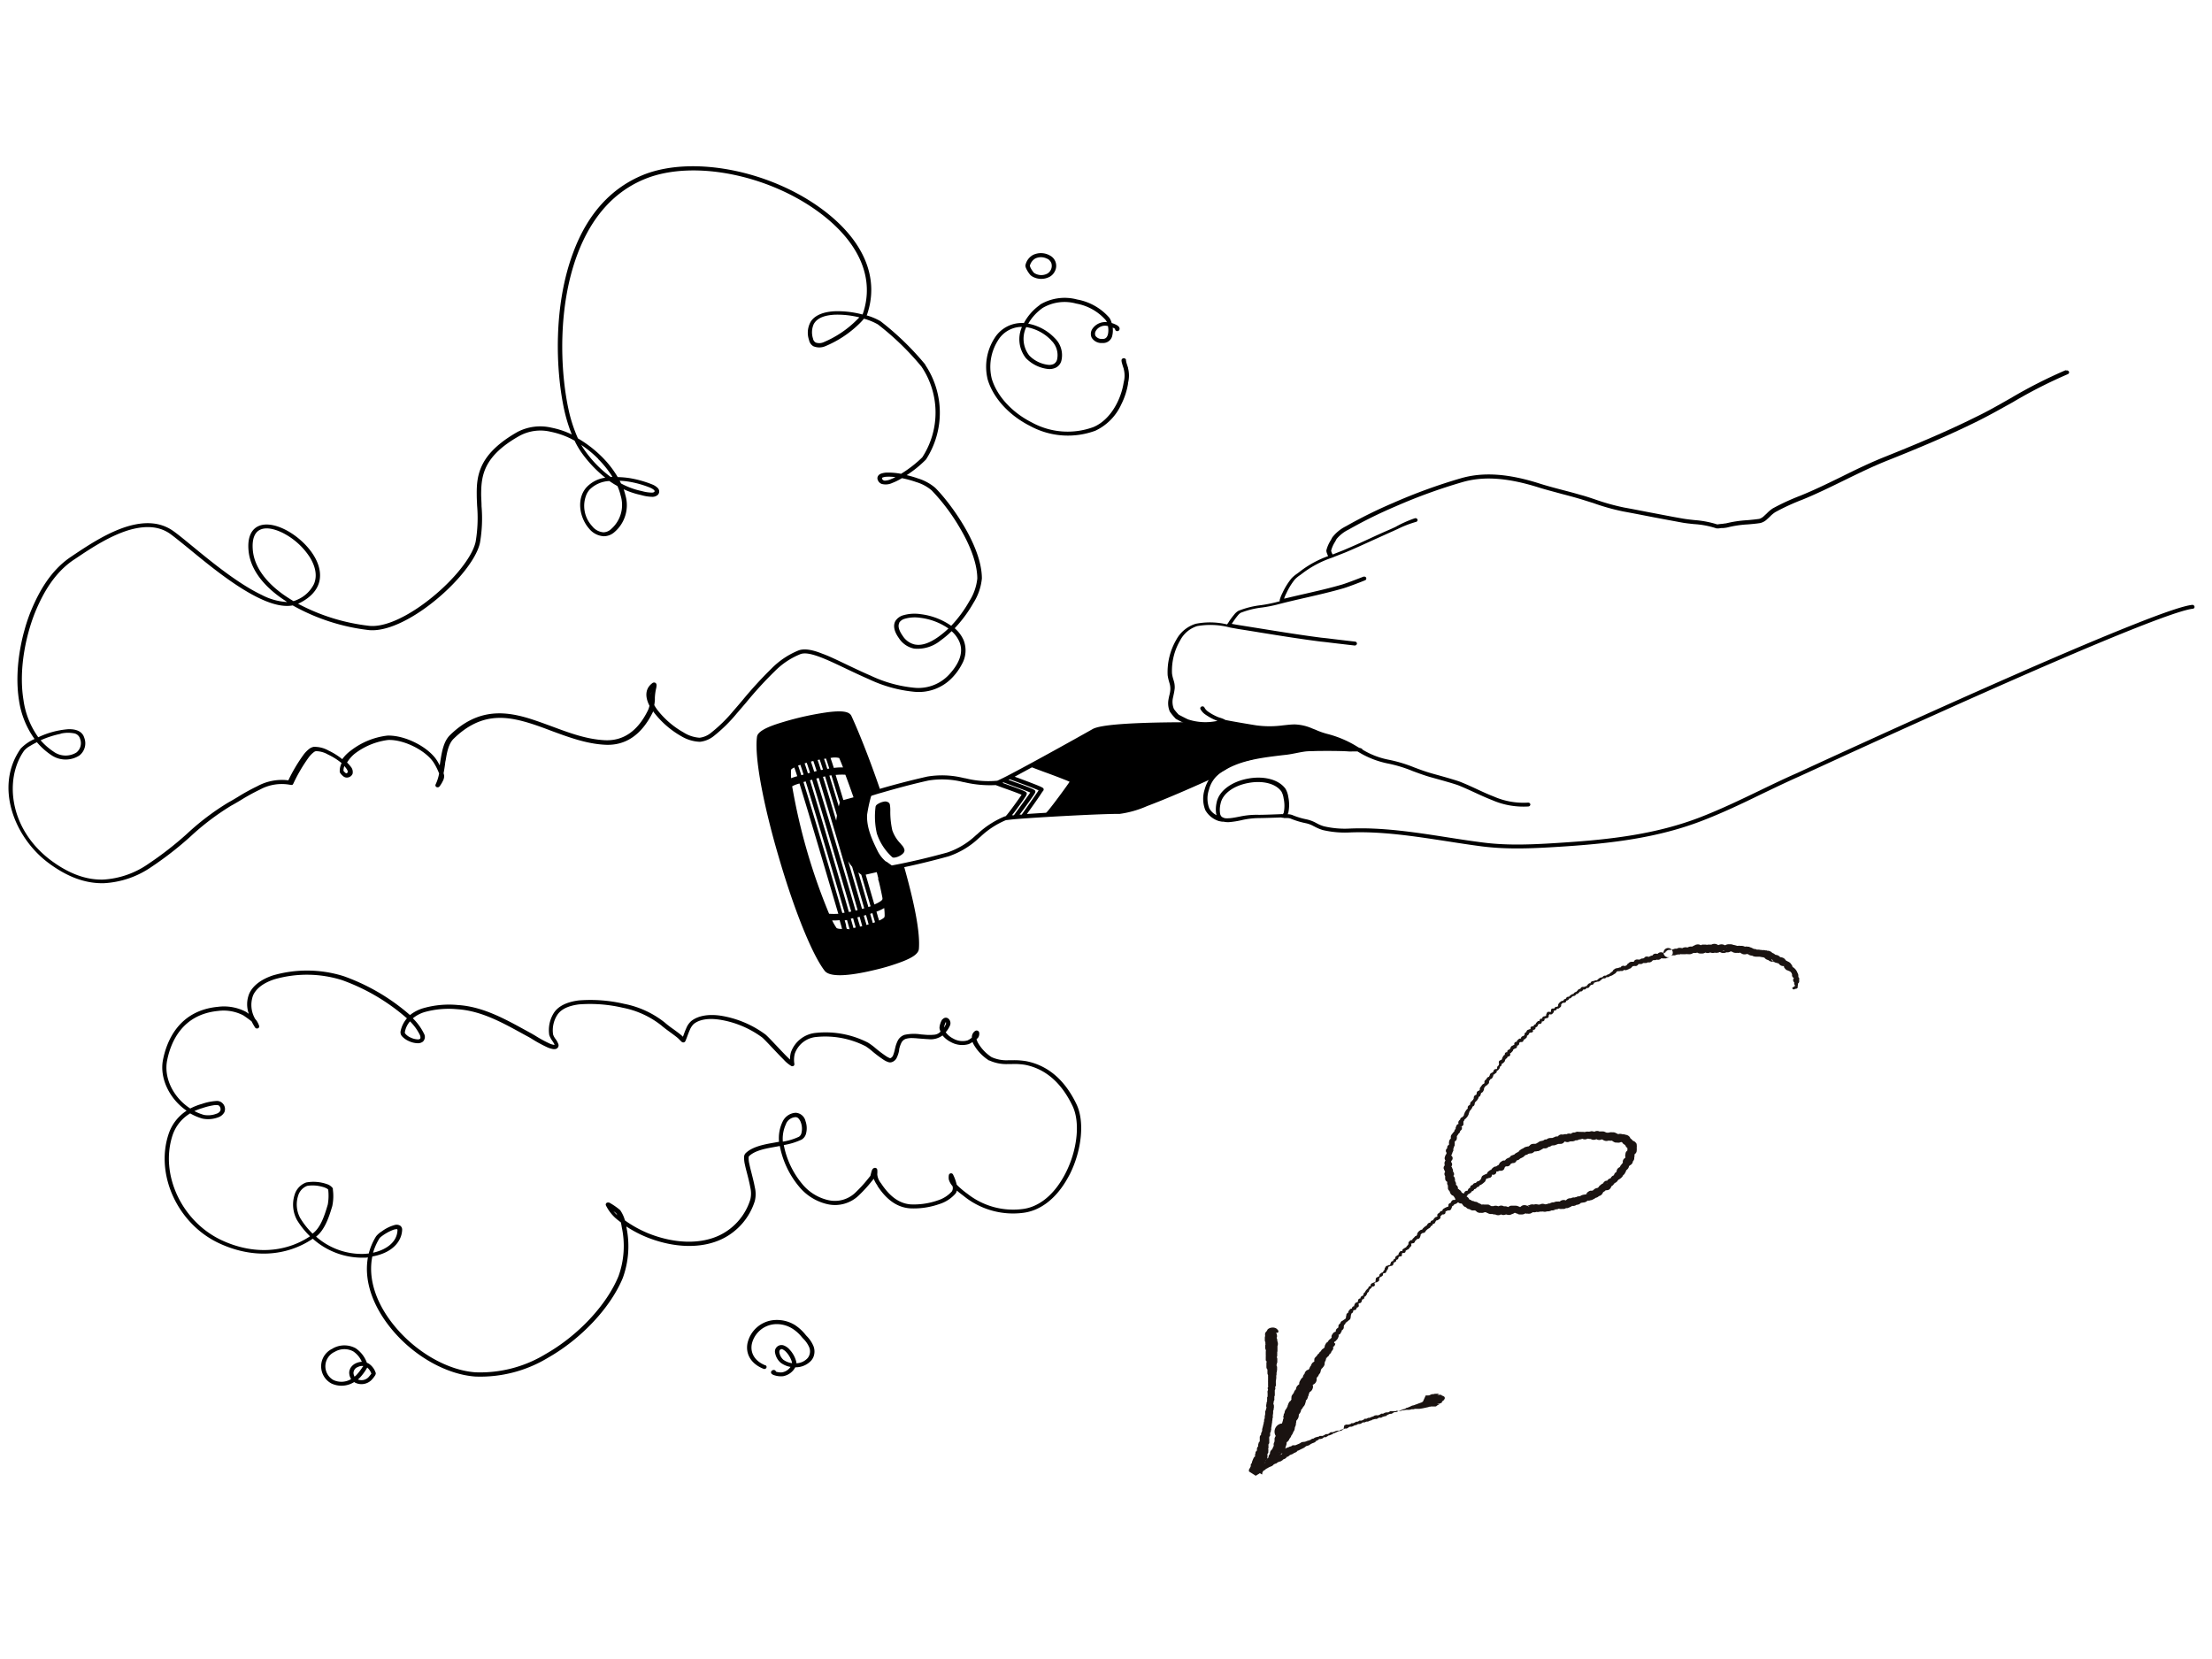 <svg id="レイヤー_1" data-name="レイヤー 1" xmlns="http://www.w3.org/2000/svg" viewBox="0 0 512 384"><defs><clipPath id="clip-path"><path class="cls-1" d="M-35.91 295.23L49.11-10.24l471.5 105.31-85.02 305.47-471.5-105.31z"/></clipPath><clipPath id="clip-path-2"><path class="cls-1" d="M282.17 223.32l133.88-6.28 6.92 118.39-133.88 6.28-6.92-118.39z"/></clipPath><style>.cls-1{fill:none}.cls-4{fill:#1a1311}</style></defs><g clip-path="url(#clip-path)"><path d="M478.12 85.69a111 111 0 00-12.77 6.5c-2.58 1.46-5.23 3-8 4.32-7.07 3.53-14.61 6.63-21 9.2-3.43 1.36-6.82 3-10.09 4.63-3.11 1.52-6.32 3.09-9.51 4.38a53.48 53.48 0 00-6.39 2.94 7.71 7.71 0 00-1.39 1.16l-.67.62a2.68 2.68 0 01-1.08.66c-1 .14-1.92.23-2.84.31a26.25 26.25 0 00-4.9.74c-.3 0-.61.09-.91.11a8.27 8.27 0 00-1 .12h-.1a23 23 0 00-5.25-1c-.92-.1-1.79-.19-2.6-.33-2.66-.45-5.35-1-8-1.49-1.89-.37-3.85-.75-5.77-1.1a51.87 51.87 0 01-6.79-1.91c-1.05-.35-2.14-.72-3.23-1-1.35-.4-2.75-.77-4.1-1.12-1.75-.46-3.55-.93-5.28-1.48-7.34-2.35-13.16-2.74-18.3-1.25a126.51 126.51 0 00-15.71 5.72 107.49 107.49 0 00-10.92 5.4 9.05 9.05 0 00-3.15 2.58c-.1.21-.23.43-.36.67a8.11 8.11 0 00-1 2.3 1.57 1.57 0 00.1.61c.09.25.19.5.3.74a23.88 23.88 0 00-6.41 3.48c-.22.19-.47.36-.72.55a7.59 7.59 0 00-1.34 1.12 15.71 15.71 0 00-2.07 3.33 8.7 8.7 0 00-.65 1.62 1 1 0 000 .35l-1.08.28a32.27 32.27 0 01-3.23.62 20.21 20.21 0 00-5.25 1.31 3.41 3.41 0 00-1 .89c-.47.56-1 1.27-1.3 1.78-.14.21-.26.38-.34.48a17 17 0 00-7.23-.15 7.63 7.63 0 00-4.52 3.7 14.87 14.87 0 00-2 8.21 9.69 9.69 0 00.33 1.49l.08.29a4.39 4.39 0 01.21 1.53 6.39 6.39 0 01-.24 1.39c-.09.39-.15.7-.2 1a4.93 4.93 0 00.32 2.71 11 11 0 001.22 1.5.58.58 0 00.19.19c.32.2 2.13 1.12 2.41 1.23a14 14 0 006.55.55 21.24 21.24 0 002.09-.45h.06c1.71.36 6 1.07 7.32 1.28a24.84 24.84 0 006.33 0c.91-.09 1.85-.18 2.77-.21a9.66 9.66 0 013.55.84l.78.3a19.2 19.2 0 003.06 1 19.55 19.55 0 015.4 2.2h-.31c-2-.18-8.78-.15-10.09 0-.77.09-1.54.25-2.3.4s-1.45.28-2.18.37l-.84.1c-5.58.67-10.85 1.31-15.27 4.57a7.94 7.94 0 00-2.66 4.12 7.1 7.1 0 00.14 4.83 5.51 5.51 0 003.25 2.56h.09a3.12 3.12 0 00.61.11h.29a4.44 4.44 0 001.31.1 20.63 20.63 0 002.71-.42 18.48 18.48 0 014.05-.51c.82 0 4.41-.11 5.25-.15a1.2 1.2 0 00.46.07.9.9 0 00.27.07h.81a2.27 2.27 0 01.63.12 18.81 18.81 0 003.52 1.07 6.48 6.48 0 011.85.7l.15.07a10.45 10.45 0 001.95.82 22.55 22.55 0 006.29.55c7.33-.29 14.88.88 22.19 2 2.75.43 5.59.87 8.36 1.23 6.11.77 12.06.47 19.22 0 10.27-.69 21.23-1.88 31.69-5.92 4.74-1.82 9.32-4 13.76-6.17 2.86-1.37 5.82-2.8 8.78-4.11l4.36-2c11.39-5.22 41.64-19.08 63.51-28.26 12.81-5.37 20.62-8.25 23.2-8.55a.51.51 0 00.34-.17l.06-.09a.53.53 0 000-.25.51.51 0 00-.57-.38c-1.88.21-6.27 1.68-13 4.35-21.27 8.38-61 26.57-74 32.54l-4.34 2c-3 1.31-5.93 2.73-8.79 4.11-4.42 2.13-9 4.33-13.7 6.15-10.33 4-21.18 5.16-31.37 5.84-7.1.48-13 .78-19 0-2.77-.35-5.61-.79-8.35-1.22-7.37-1.15-15-2.32-22.38-2a21.27 21.27 0 01-6-.52 7.85 7.85 0 01-1.69-.71l-.19-.1a8 8 0 00-2.17-.8 17.24 17.24 0 01-3.28-1 3.28 3.28 0 00-.88-.18h-.18c.05-.12.1-.25.14-.37a8.78 8.78 0 000-3.61 5.23 5.23 0 00-.63-1.88c-1.53-2.17-5-3.1-8.81-2.37s-6.64 2.89-7.15 5.51a7.13 7.13 0 00-.13 2.48 3.45 3.45 0 00.12.46 3.78 3.78 0 01-1.7-1.61 6.3 6.3 0 01-.08-4.26 6.92 6.92 0 012.31-3.65c4.22-3.1 9.28-3.71 14.65-4.36l1-.11c.75-.09 1.49-.24 2.21-.38s1.51-.3 2.26-.39c1.27-.14 7.87-.17 9.86 0a7.37 7.37 0 00.94 0h1.17a21 21 0 006.81 2.75 31.21 31.21 0 016 1.81c1.25.46 2.54.94 3.83 1.32l.79.22c1.61.45 5 1.38 6 1.78 1.21.49 2.44 1.05 3.63 1.6s2.69 1.24 4.06 1.77a18.2 18.2 0 008.43 1.49.48.48 0 00.45-.49.45.45 0 00-.18-.3.52.52 0 00-.38-.1 17.09 17.09 0 01-7.92-1.42c-1.36-.52-2.71-1.15-4-1.75s-2.44-1.12-3.66-1.61c-1.06-.42-4.46-1.37-6.1-1.82l-.77-.22c-1.28-.36-2.57-.84-3.82-1.31a33.07 33.07 0 00-6.16-1.84 18.28 18.28 0 01-5.86-2.3.48.48 0 00-.28-.28 2.42 2.42 0 00-.46-.13l-.34-.19a24.68 24.68 0 00-6.93-3 17 17 0 01-2.86-1l-.8-.31a10.82 10.82 0 00-4-.92c-.94 0-1.88.13-2.79.22a23.07 23.07 0 01-6.1 0c-1.39-.22-5.53-.91-7.21-1.26a1.64 1.64 0 00-.22-.14 8 8 0 00-1.16-.42L282 166a11.55 11.55 0 01-2.27-1.22 2.73 2.73 0 01-.94-1 .43.43 0 00-.26-.25.53.53 0 00-.39 0 .45.45 0 00-.3.56 3.58 3.58 0 001.24 1.35 12.53 12.53 0 002.5 1.34l.24.09-.82.13a12.85 12.85 0 01-6-.48c-.2-.08-1.76-.87-2.18-1.11a11.39 11.39 0 01-1.1-1.31 4.3 4.3 0 01-.19-2.72l.12-.58a13.79 13.79 0 00.25-1.43 4.93 4.93 0 00-.23-1.83l-.09-.31a7.85 7.85 0 01-.3-1.34 13.87 13.87 0 011.91-7.7 6.69 6.69 0 013.9-3.27 17.67 17.67 0 017.62.33l2 .36c1.56.24 3.13.49 4.69.75 4.66.75 9.49 1.53 14.27 2.14l.7.07.79.09c.94.13 6.3.74 6.35.75a.51.51 0 00.57-.4.46.46 0 00-.43-.5c-.06 0-5.39-.62-6.33-.75l-.82-.09-.68-.07c-4.76-.61-9.58-1.39-14.23-2.14l-4.7-.75c-.59-.09-1.19-.2-1.79-.31l.11-.16c.35-.51.82-1.21 1.28-1.75a2.91 2.91 0 01.67-.64 19.59 19.59 0 015-1.24c1.09-.15 2.18-.36 3.26-.62 2.26-.6 4.59-1.14 6.84-1.65 2.87-.66 5.83-1.34 8.69-2.17 1.36-.4 4.89-1.79 5-1.85a.43.43 0 00.28-.54v-.05a.51.51 0 00-.28-.24.65.65 0 00-.39 0s-3.62 1.43-4.94 1.82c-2.85.83-5.8 1.5-8.66 2.16-1.55.35-3.14.72-4.71 1.1v-.1a9.11 9.11 0 01.54-1.24 14.86 14.86 0 011.94-3.13 7.3 7.3 0 011.22-1l.73-.55a24.12 24.12 0 016.67-3.48.44.44 0 00.16-.06l.54-.22 2.23-.87c2.09-.87 4.19-1.83 6.22-2.76l4.43-2c.52-.22 1-.46 1.53-.69a24.69 24.69 0 014.3-1.67.45.45 0 00.35-.53.51.51 0 00-.62-.31 26.44 26.44 0 00-4.48 2c-.5.23-1 .47-1.52.69-1.49.64-3 1.33-4.44 2-2 .93-4.12 1.88-6.2 2.75l-2.2.87-.2.07a4.46 4.46 0 01-.28-.63 1.05 1.05 0 01-.06-.24 7 7 0 01.87-2c.14-.24.27-.47.37-.69a8.28 8.28 0 012.79-2.19 105.13 105.13 0 0110.8-5.34 124.94 124.94 0 0115.58-5.66c4.92-1.43 10.52-1 17.64 1.24 1.75.55 3.56 1 5.31 1.49 1.35.35 2.75.72 4.1 1.12 1.08.32 2.16.68 3.23 1a50.13 50.13 0 006.9 1.94c1.92.35 3.88.73 5.77 1.1 2.61.51 5.31 1 8 1.5.83.14 1.7.23 2.62.33a20.41 20.41 0 015.24 1h.49l.57-.08h.34a8 8 0 001.08-.14 24.65 24.65 0 014.76-.71c.92-.08 1.88-.16 2.85-.31a3.4 3.4 0 001.62-.91c.22-.19.45-.41.68-.63a6.84 6.84 0 011.22-1 51.33 51.33 0 016.26-2.88c3.2-1.3 6.42-2.88 9.53-4.4 3.27-1.6 6.65-3.26 10.06-4.62 6.46-2.57 14-5.68 21.13-9.23 2.73-1.36 5.39-2.87 8-4.32a109.84 109.84 0 0112.7-6.47.49.49 0 00.26-.25.36.36 0 000-.35.51.51 0 00-.28-.24.53.53 0 00-.39 0M282.88 189.14a1.36 1.36 0 01-.49-.94 5.92 5.92 0 01.13-2.18c.44-2.26 2.94-4.13 6.36-4.78s6.45.13 7.74 2a4.62 4.62 0 01.49 1.54 8 8 0 01.05 3.23.66.66 0 01-.26.44.28.28 0 01-.18 0 .45.45 0 00-.23 0s-4.39.18-5.27.15a18.7 18.7 0 00-4.22.4c-.51.1-1 .2-1.46.27a8.1 8.1 0 01-1.63.14 1.68 1.68 0 01-1-.29m-76.84-1.28a8.3 8.3 0 00-.08-1.5.83.83 0 00-.25-.53 1.34 1.34 0 00-1.19-.25 3.8 3.8 0 00-1.48.62.9.9 0 00-.4.5 17.7 17.7 0 00.29 6.24 12.75 12.75 0 003.54 5.46l.15.1a1.19 1.19 0 00.53 0 3.52 3.52 0 001.1-.39 3 3 0 00.83-.64 1.2 1.2 0 00.15-.24 1 1 0 00.1-.44 2.27 2.27 0 00-.61-1.14l-.37-.44a8.31 8.31 0 01-1.84-3 19.61 19.61 0 01-.47-4.39"/><path d="M309.92 171.32l-.45-.17a17 17 0 00-2.89-.8.43.43 0 00-.26-.25c-1.51-.6-3-1.07-4.56-1.57l-.16-.05c-.08 0-.33-.11-.62-.18a.5.5 0 00-.22-.16.45.45 0 00-.28 0h-.25a3.53 3.53 0 00-.65 0h-.3a6.9 6.9 0 00-1.19.14 8.2 8.2 0 01-1.31.14H295a32.82 32.82 0 01-7-.42c-.44-.08-.88-.14-1.31-.19a12.65 12.65 0 01-1.74-.3 5.6 5.6 0 00-.82-.13H284l-.23-.07a.57.57 0 00-.48 0h-.09a.53.53 0 00-.17.08h-.35a4.26 4.26 0 00-.62.13h-.2a.66.66 0 00-.19.09 12.21 12.21 0 01-4 .09c-.5 0-1-.09-1.52-.12a.4.4 0 00-.14-.26.52.52 0 00-.35-.14c-.1 0-9.67-.07-16.36.44-3.37.26-5.51.64-6.37 1.12-2.93 1.67-14.76 8.26-19.93 10.92-.54.28-2 1-2.17 1.05a21.7 21.7 0 01-7.27-.54l-.51-.09a20.78 20.78 0 00-8.42-.33q-5.76 1.31-11 2.85v-.08c-2.6-7.57-5.09-13.64-6.56-16.81-.48-1-2-1.28-5.38-.87a68.64 68.64 0 00-10 2.16c-2.18.65-6.25 1.85-6.47 3.53-.71 5.42 2.09 17.88 5 27.74 3.57 12.3 7.76 22.68 10.66 26.43 1.41 1.83 7.18.88 11.78-.24a47.13 47.13 0 006.48-2c2-.81 3-1.51 3.39-2.27a1.47 1.47 0 00.16-.54c.29-3.49-.77-9.54-3.26-18.49l-.13-.44c3.31-.7 6.75-1.54 10.26-2.51a19.07 19.07 0 007-4.21l.38-.32a19.52 19.52 0 015.9-3.85c.14 0 1-.13 2.55-.26 5.76-.46 20-1.23 23.75-1.18a23.56 23.56 0 006.37-1.81c6.43-2.41 15.27-6.49 15.36-6.53a.45.45 0 00.23-.22 2.43 2.43 0 00.44-.26c.28-.21.6-.5.8-.67l.1-.08a2.66 2.66 0 01.59-.34l.35-.18a6.68 6.68 0 00.89-.61l.23-.17a3.7 3.7 0 01.8-.5h.24a.79.79 0 00.42-.15l.11-.07.11-.1a8.33 8.33 0 00.86-.22l.34-.1c.48-.13 1-.25 1.45-.36.82-.2 1.68-.41 2.5-.69a20.21 20.21 0 014.3-.77h.33c.66-.08 1.33-.18 2-.28a29.65 29.65 0 013.07-.36h.16a.43.43 0 00.29-.1c.28-.08.56-.15.85-.21a.54.54 0 00.36.14h1l.65-.06c.29 0 .62-.07.92-.08a2.12 2.12 0 01.71 0 .56.56 0 00.58-.1h.41c.88 0 1.72.11 2.52.1h.89a10.72 10.72 0 011.27 0 3.44 3.44 0 011.15.16.52.52 0 00.67-.23.44.44 0 00-.21-.58h-.05a4.94 4.94 0 00-.55-.15l-.21-.12a3.78 3.78 0 00-.61-.44l-.15-.09a9.35 9.35 0 00-1.67-.77m-117 6.39c-.35-1.11-.61-1.89-.77-2.33a4.23 4.23 0 012 0c.25.57.55 1.3.89 2.18a13.76 13.76 0 00-2.12.11m-5.46 1.11l-.55.15c-.36-1.15-.61-1.91-.76-2.31l.48-.15c.14.37.4 1.15.77 2.32m1.53-.39l-.56.14c-.37-1.17-.62-1.94-.77-2.33l.56-.14c.13.32.39 1.11.78 2.33m1.47-.33l-.49.11c-.37-1.19-.63-2-.77-2.34l.48-.1q.21.56.78 2.34m1.46-.26l-.47.07c-.35-1.12-.6-1.89-.76-2.31l.45-.08c.14.35.4 1.13.77 2.32m9.56 31.91h-.07l-.44.14c-.64-2.21-1.44-5-2.33-8l.69.52c.85 2.86 1.59 5.41 2.15 7.31m-7.13-24l-.09.29-.15.6c-.82-2.74-1.57-5.21-2.17-7.14l.47-.07c.54 1.73 1.21 3.91 1.94 6.32m1.94 13.55a7.84 7.84 0 00.92 1.3c1.11 3.78 2.11 7.21 2.8 9.62l-.51.14c-.78-2.71-1.94-6.72-3.21-11.06m-2.59-10.54c-.09.5-.15.93-.18 1.17-1.16-3.9-2.24-7.52-3.06-10.14l.49-.1c.74 2.37 1.71 5.57 2.75 9.07m4.3 22c-2-7-6.7-22.9-9.08-30.57l.56-.14c2.34 7.57 7 23.5 9 30.59l-.52.12m-1.51.3c-2-7-6.66-22.83-9-30.47l.49-.14c2.36 7.59 7 23.46 9.06 30.52l-.52.1m-1.54.24c-2-7-6.67-22.85-9-30.32l.52-.14c2.35 7.58 7 23.36 9 30.38l-.54.08m.26-26.14c-.67-2.2-1.28-4.2-1.79-5.82a15.37 15.37 0 012.25-.05c.58 1.54 1.22 3.31 1.89 5.23l-2.35.64m-9.21-5.9l-.53.14c-.36-1.14-.6-1.87-.74-2.22l.52-.19c.15.4.4 1.16.75 2.27m-1.49.38a13.3 13.3 0 00-1.39.46 13.35 13.35 0 010-2 2 2 0 01.74-.48c.13.36.37 1.06.69 2.07m9.45 31.79a16.68 16.68 0 01-2 0h-.09a137 137 0 01-8.55-29.51l.45-.23a9 9 0 011.24-.42c2.29 7.37 6.92 23.12 9 30.2m1.84 2.79l-.37-1.31.53-.08c.15.52.27 1 .37 1.32s.19.68.23.83l-.65-.1c-.05-.17-.12-.44-.22-.81m1.51-.29l-.36-1.27.53-.1c.15.51.27 1 .37 1.3s.21.75.24.87l-.53.1c-.06-.22-.17-.64-.25-.9m1.52-.3c-.1-.34-.22-.77-.36-1.27l.52-.12.38 1.33c.1.38.18.69.23.84h-.08l-.45.1a4.62 4.62 0 00-.24-.89m1.52-.29c-.11-.36-.23-.82-.39-1.36l.51-.14c.17.57.3 1 .41 1.43s.16.56.2.73l-.51.14a4.81 4.81 0 00-.22-.8m1.51-.29c-.11-.4-.25-.9-.42-1.49l.51-.16.4 1.41.2.7-.51.18-.17-.64m1.46-.46c-.11-.4-.26-.92-.44-1.53a10.81 10.81 0 001.79-.84 16.22 16.22 0 01.11 1.84 2.17 2.17 0 00-.07.24v.08a4.08 4.08 0 01-1.22.73l-.15-.53m1.76-13.09a7.72 7.72 0 01-1.92-2.41c-1.37-2.77-2.6-5.5-2.47-8.43a34.25 34.25 0 01.84-4 1.06 1.06 0 01.1-.3.75.75 0 00.07-.12l1.58-.49.72-.2c3.44-1 7.09-2 10.9-2.84a19.8 19.8 0 018 .35l.4.07a25.73 25.73 0 007.16.64c.52.2 1.38.52 2.29.84 1.3.46 2.77 1 3.54 1.33l.14.06v.05c-.67 1-2.5 3.55-3.38 4.61l-.29.32a1.1 1.1 0 00-.26.06 20.94 20.94 0 00-6.3 4.08l-.31.25a18.09 18.09 0 01-6.61 4c-4.43 1.22-8.75 2.24-12.87 3-.16-.11-1.07-.75-1.26-.91m32.36-15.32a1 1 0 00.13-.28.53.53 0 000-.25.63.63 0 00-.24-.27 4.48 4.48 0 00-.58-.29c-.79-.34-2.27-.88-3.58-1.35l-1.22-.44.25-.12 2.17.81c1.41.52 3 1.1 3.85 1.47l.17.07-.17.26c-1 1.42-3.42 4.72-3.61 5h-.46c1.11-1.38 2.94-3.94 3.34-4.63m1.92-.4a1.23 1.23 0 00.14-.31.42.42 0 000-.27.49.49 0 00-.18-.22 3.28 3.28 0 00-.67-.35c-.86-.37-2.47-1-3.89-1.48l-1.45-.54.24-.12h.06c.5.18 4.57 1.66 6.3 2.4l.36.16c-.06.09-.12.2-.19.3-1 1.46-3.32 4.75-3.72 5.31H236c1-1.28 3-4.09 3.51-4.88m1.89-.5a1.77 1.77 0 00.15-.31.45.45 0 000-.28.61.61 0 00-.21-.24 6.52 6.52 0 00-.84-.41c-1.4-.59-4.29-1.66-5.64-2.15l4-2.17c.46.19 1.47.56 2.64 1 2 .72 4.4 1.63 5.67 2.16l.4.18-.13.2c-.95 1.4-3.5 4.86-4.72 6.34-.19.24-.39.46-.48.55a.27.27 0 00-.12.09c-1.59.09-3.1.19-4.43.28 1-1.36 3.15-4.41 3.65-5.26m-47 29.83l.4 1.4c.07.26.12.48.17.64-1.06 0-1.27-.21-1.3-.25a14.13 14.13 0 01-1-1.73 11.61 11.61 0 001.67-.05zm8.92-9.62a2.34 2.34 0 00.17.68c.35 1.42.62 2.71.83 3.83v.18c0 .2-.2.39-.55.63a7.53 7.53 0 01-1.33.67c-.57-1.94-1.26-4.32-2-6.9l2.56-.58c.13.49.25 1 .37 1.45zm14.87 32.55a4.29 4.29 0 00-.64 1.69 1.32 1.32 0 000 .56 3.39 3.39 0 00.21.61l-.07.08a2.16 2.16 0 01-1.39.65 11.55 11.55 0 01-2.2 0l-.87-.07a10.38 10.38 0 00-3.81.1 2.75 2.75 0 00-1.55 1.33 7.37 7.37 0 00-.62 1.78l-.06.25a8.41 8.41 0 01-.38 1.3 1.2 1.2 0 01-.65.74h-.1a4.42 4.42 0 01-.89-.46 28.23 28.23 0 01-2.48-1.87 13.39 13.39 0 00-1.72-1.27 21.51 21.51 0 00-12-2.26 6.79 6.79 0 00-5.84 4.51 6 6 0 00-.21 1.68l-.68-.66c-.78-.78-1.73-1.79-2.56-2.67-1.07-1.13-2-2.11-2.43-2.47a23.71 23.71 0 00-10.23-4.34c-3-.47-5.47 0-7 1.25a4.49 4.49 0 00-1.12 1.64c-.2.44-.37.9-.54 1.35-.07.21-.15.42-.23.61a5 5 0 00-.41-.39c-.56-.46-1.16-.9-1.75-1.33a23.2 23.2 0 01-2.09-1.61 21.75 21.75 0 00-9.37-4.29 34.51 34.51 0 00-10.48-.79c-2.88.37-4.85 1.38-5.84 3a7.49 7.49 0 00-1 5 5.07 5.07 0 00.73 1.38l.26.41a2.26 2.26 0 01.25.49.74.74 0 01-.21 0 4.36 4.36 0 01-.93-.29 29.15 29.15 0 01-3.38-1.85l-.79-.46-1.53-.84c-4.85-2.66-9.87-5.41-15.52-5.77a21.82 21.82 0 00-8 .72 8.94 8.94 0 00-3.11 1.6 47.61 47.61 0 00-15.35-9 28.35 28.35 0 00-16.37-.18c-2.75.92-4.65 2.37-5.48 4.2a6.46 6.46 0 00-.1 4.7c-.32-.23-.63-.45-.73-.5a11 11 0 00-6.49-1.12c-9.09.89-11.82 8.06-12.65 12.25s1.42 9 5.46 11.79a10.26 10.26 0 00-4.19 5.47c-3.08 9.38 2.12 20.67 11.61 25.16 7.59 3.58 15.51 3.22 21.79-1a17.15 17.15 0 0012 4.38 3.25 3.25 0 00.76-.06c-.9 5 .81 10.57 4.84 15.8 5.11 6.65 13 11.27 20 11.78a30.21 30.21 0 0016.91-4.39c7.67-4.37 14.44-11.61 17.25-18.44a21.45 21.45 0 00.84-11.69v-.2a27.23 27.23 0 004.72 2.48c6.41 2.56 12.81 2.68 17.56.33a14.61 14.61 0 007.43-8.71 6.66 6.66 0 000-3.2c-.18-1-.47-2.14-.74-3.21-.2-.77-.38-1.48-.51-2.12a5.6 5.6 0 01-.18-1.52.53.53 0 01.08-.32c1.25-1.23 3.45-1.71 5.59-2.09l.93-.17.62-.11a20.76 20.76 0 004.41 9.34 11.93 11.93 0 006.52 4.1 7.92 7.92 0 007.47-2.12 32 32 0 002.93-3.23l.41-.5a6.69 6.69 0 00.85 1.55v.08c2.17 3.32 4.65 5 7.56 5.21a17.87 17.87 0 006.8-1 8.21 8.21 0 003.71-2.41 1.7 1.7 0 00.32-.71c.61.55 1.27 1 1.82 1.45l.39.3a18.17 18.17 0 0013.11 3.41c3.78-.45 7.28-3 9.87-7.25.35-.58.68-1.17 1-1.78 2.72-5.49 3.41-12.1 1.52-16.07-2.7-5.66-6.61-9-11.63-10a16.76 16.76 0 00-3.39-.22h-.83a8.37 8.37 0 01-3.82-.72 9.72 9.72 0 01-3.15-3.32 3.68 3.68 0 01-.34-.85l.18-.14a1.17 1.17 0 00.36-.54 1.75 1.75 0 00.08-.82.59.59 0 00-.43-.47.64.64 0 00-.55.11 1.7 1.7 0 00-.71 1.5 3.75 3.75 0 01-1.05.67 4.31 4.31 0 01-3.24-.42 4.78 4.78 0 01-1.77-1.48 5.92 5.92 0 00.93-1.44 1.39 1.39 0 00-.31-1.71.92.92 0 00-.63-.22 1 1 0 00-.73.4m.77.6a.71.71 0 01-.05.62 3.58 3.58 0 01-.37.66 4.54 4.54 0 01.34-1.14l.08-.14m10.1 8.91a9.4 9.4 0 004.31.82h.84a15.17 15.17 0 013.16.19c4.68.95 8.36 4.15 10.92 9.52 2 4.19.93 11.52-2.47 17.06-2.42 4-5.66 6.38-9.11 6.79a17.1 17.1 0 01-12.32-3.2l-.41-.31a20.3 20.3 0 01-2.26-1.88l-.25-.26a10.43 10.43 0 00-.82-2.29.52.52 0 00-1 .12 3.35 3.35 0 000 1 4 4 0 00.85 1.51 1.51 1.51 0 01-.13 1.21 7.31 7.31 0 01-3.26 2.09 16.72 16.72 0 01-6.35.93c-2.55-.22-4.73-1.77-6.73-4.77l-.11-.16a3.71 3.71 0 01-.83-2v-.08a5.57 5.57 0 000-1 .57.57 0 00-.29-.4.61.61 0 00-.46 0 .7.7 0 00-.29.19 1.58 1.58 0 00-.25.46c-.06.18-.11.4-.17.61l-.08.35a.9.9 0 01-.08.23l-.46.57a30.79 30.79 0 01-2.82 3.11 6.84 6.84 0 01-6.52 1.89 10.94 10.94 0 01-6-3.78 19.87 19.87 0 01-4.22-8.95 15.82 15.82 0 004.1-1.25 2.24 2.24 0 001.06-1.45 4.9 4.9 0 00-.14-2.86 2.45 2.45 0 00-2.27-1.91 3.55 3.55 0 00-3 2 8.8 8.8 0 00-.85 4.71l-.61.11-1 .18c-2.2.39-4.68.93-6.14 2.37a1.29 1.29 0 00-.34.88 6.78 6.78 0 00.19 1.74c.13.64.32 1.36.52 2.12.27 1.06.55 2.16.73 3.18a6 6 0 010 2.79 13.67 13.67 0 01-6.95 8.19c-4.47 2.21-10.54 2.08-16.65-.36a26.54 26.54 0 01-5.42-3 7.68 7.68 0 00-1.06-2.31 2 2 0 00-.3-.28 15.9 15.9 0 00-2.21-1.5.78.78 0 00-.6 0 .47.47 0 00-.22.64 9.83 9.83 0 003 3.56c.14.12.3.24.45.35.08.35.15.73.22 1.18a20.6 20.6 0 01-.77 11.27c-2.73 6.67-9.34 13.73-16.83 18a29.1 29.1 0 01-16.29 4.25c-6.74-.49-14.3-5-19.25-11.38-4-5.15-5.59-10.63-4.61-15.43 4.93-.89 6.8-3.73 6.9-6.12a1.11 1.11 0 00-.44-1 1.63 1.63 0 00-1.1-.21 8.85 8.85 0 00-3.14 1.5 5.27 5.27 0 00-1.34 1.15 14.3 14.3 0 00-1.71 4c-.34 0-.68.07-1 .08a16 16 0 01-11.19-4c2.11-1.6 3.11-4.92 3.77-7.13v-.05a11.1 11.1 0 00.12-3.68.29.29 0 000-.13.09.09 0 000-.07.5.5 0 00-.05-.17 2.73 2.73 0 00-1.39-.94 9.39 9.39 0 00-4.73-.36 4.33 4.33 0 00-2.7 2.89 7.46 7.46 0 00.58 5.83 19.32 19.32 0 003 3.74c-5.93 3.93-13.43 4.23-20.6.84C42 282.62 37 271.81 39.93 262.81a9.32 9.32 0 014.09-5.1 12.41 12.41 0 002.86 1.21 6.61 6.61 0 003.63-.3 2.57 2.57 0 001.42-1.17 1.88 1.88 0 00-.34-2 1.8 1.8 0 00-1.54-.61 12.34 12.34 0 00-3.29.67l-.25.07a13.89 13.89 0 00-2.47 1c-3.95-2.55-6.15-7.1-5.36-11.11S42 234.84 50.44 234a9.92 9.92 0 015.84 1c.16.09 1.46 1 1.95 1.41.22.43.47.88.76 1.34a.9.9 0 00.15.19.66.66 0 00.27.12.59.59 0 00.37-.08.45.45 0 00.22-.46 4.41 4.41 0 00-.32-.78 3.74 3.74 0 00-.6-.87 6.38 6.38 0 01-.49-5.5c.74-1.61 2.38-2.85 4.9-3.69a27.14 27.14 0 0115.64.17 46.66 46.66 0 0115.06 8.86 6.45 6.45 0 00-1.48 3.06 1.39 1.39 0 00.35 1.1 4.73 4.73 0 001.63 1.13 5.14 5.14 0 002 .47 1.86 1.86 0 001.22-.39 1.51 1.51 0 00.23-1.82 12.93 12.93 0 00-2.58-3.56 7.83 7.83 0 012.72-1.44 20.74 20.74 0 017.56-.66c5.41.34 10.28 3 15 5.6l1.6.87c.16.09.44.25.77.46a30.92 30.92 0 003.49 1.89 5.42 5.42 0 001.18.38 1.63 1.63 0 00.76 0 .91.91 0 00.51-.37.85.85 0 00.09-.76 4.8 4.8 0 00-.69-1.23 3.43 3.43 0 01-.53-1 6.6 6.6 0 01.91-4.42c.84-1.37 2.55-2.22 5.09-2.54a33.3 33.3 0 0110.1.77 20.76 20.76 0 018.91 4.06c.67.58 1.41 1.12 2.11 1.63s1.19.87 1.74 1.32l.42.41a5.55 5.55 0 00.49.48.54.54 0 00.32.13.51.51 0 00.51-.26c.18-.37.35-.84.53-1.33s.34-.9.53-1.33a4.15 4.15 0 01.87-1.32c1.31-1.08 3.44-1.43 6.16-1a22.42 22.42 0 019.71 4.1c.42.35 1.37 1.36 2.37 2.42.84.89 1.78 1.89 2.56 2.66a7.78 7.78 0 001.81 1.52.55.55 0 00.47 0 .42.42 0 00.24-.36v-.13a5.74 5.74 0 01.1-2.37 5.81 5.81 0 015-3.86 20.52 20.52 0 0111.39 2.15 13.43 13.43 0 011.6 1.21 28.63 28.63 0 002.5 1.88 4.67 4.67 0 001.16.58 1.28 1.28 0 00.82 0 1.94 1.94 0 001.09-.94 6.72 6.72 0 00.59-1.79v-.21a6.68 6.68 0 01.53-1.56 1.84 1.84 0 011-.88 5 5 0 011.73-.17c.51 0 1 .07 1.59.11s1.3.11 1.92.13a4.6 4.6 0 003.27-.86 6 6 0 001.93 1.53 5.41 5.41 0 004.11.48 3.62 3.62 0 00.9-.5 4.53 4.53 0 00.28.59 10.66 10.66 0 003.57 3.71m-47 14.61a2.55 2.55 0 012.17-1.51.91.91 0 01.69.29 2.65 2.65 0 01.58 1 4.16 4.16 0 01.12 2.37 1.35 1.35 0 01-.59.88 13.8 13.8 0 01-3.72 1.13 8 8 0 01.76-4.14M142 280.35c.27.2.49.38.6.47a4.34 4.34 0 01.28.46 11.1 11.1 0 01-.88-.93M86.34 290a13.46 13.46 0 011.5-3.38 2.52 2.52 0 01.51-.47 10.89 10.89 0 012.71-1.5 2.81 2.81 0 01.7-.14h.18a.45.45 0 01.06.28c-.13 2.94-2.94 4.58-5.65 5.17m-14-4.42a18.22 18.22 0 01-2.87-3.62 6.56 6.56 0 01-.48-5.12 3.47 3.47 0 012.09-2.31 8.06 8.06 0 013.42.19 4.18 4.18 0 011.19.45.72.72 0 01.27.25 12 12 0 01-.09 3.38l-.06.22c-.65 2.17-1.54 5.14-3.45 6.54zM47.1 256.4a15.16 15.16 0 012.48-.59 3.84 3.84 0 01.83 0 .5.5 0 01.33.16 1.12 1.12 0 01.26 1.13 1.52 1.52 0 01-.9.69 5.35 5.35 0 01-2.91.27 11.52 11.52 0 01-2.19-.88 11.86 11.86 0 011.83-.69zm47.79-20a11.6 11.6 0 012.3 3.17 1.42 1.42 0 01.13.61.34.34 0 01-.1.27.83.83 0 01-.53.13 4 4 0 01-1.55-.38 3.41 3.41 0 01-1.26-.86c-.14-.16-.2-.3-.17-.4a5 5 0 011.17-2.5"/><path d="M214.2 84.42a65.12 65.12 0 00-10.39-10.07A14.37 14.37 0 00200.6 73a2.56 2.56 0 00.11-.24c2.76-8.12-.49-16.41-9.13-23.34-12.11-9.7-30.79-13.63-42.55-9-7.46 3-13 9-16.34 18-4.68 12.42-4.06 27.35-2.11 36.36a36.51 36.51 0 001.77 5.79 19.27 19.27 0 00-4.67-1.57 11.4 11.4 0 00-7.94 1c-8.75 5-9.44 9.85-9.39 14.44 0 .87.05 1.74.09 2.66a33.19 33.19 0 01-.33 8.21c-.79 4-6.29 10.43-12.81 15-4.59 3.2-8.76 4.82-11.73 4.56A46 46 0 0169 139.75l.31-.15c3.13-1.56 4.78-3.79 4.77-6.44 0-4.29-4.23-8.67-8.19-10.63-2.34-1.15-4.48-1.43-6-.78-1.26.54-2.7 2-2.36 5.69.35 3.91 2.93 7.68 7.47 10.91.46.33 1 .66 1.45 1a14.29 14.29 0 01-5.82-1.62c-5.55-2.63-11.74-7.73-16.25-11.43-1.77-1.45-3.3-2.71-4.35-3.44-2.68-1.86-6-2.26-10.09-1.14-4.8 1.33-9.61 4.55-12.79 6.67l-.68.46c-4.85 3.22-7.46 8.29-9 11.83-2.19 5-4.31 13.66-3.07 21.44a20.31 20.31 0 003.6 8.93 9.81 9.81 0 00-3.21 2.23c-6.14 8.75-1.48 20.52 6.35 26.4 4.39 3.29 8.61 4.85 12.9 4.75a21.3 21.3 0 0011-3.76 78.9 78.9 0 009-7 58.7 58.7 0 019.48-7.19c.72-.39 1.46-.83 2.25-1.3a45 45 0 014.36-2.4 10.55 10.55 0 017.16-1.1h.33a.4.4 0 00.15-.1l.08-.11.08-.16a37.21 37.21 0 013.57-6.06 6.25 6.25 0 011.11-1.13 1.22 1.22 0 01.51-.25 5.62 5.62 0 012.77.76 15.2 15.2 0 013.18 2 4.12 4.12 0 00-.43 2 .52.52 0 00.1.27 3.15 3.15 0 00.67.74 1.29 1.29 0 001.2.3 1.41 1.41 0 001-.84 1.91 1.91 0 00-.46-1.69 7.84 7.84 0 00-.82-.91 8.17 8.17 0 011.72-2 16 16 0 017.78-3.22c3.66-.15 8.83 2.46 10.63 5.36a14.34 14.34 0 011.18 2.39 9.8 9.8 0 01-.76 2.43.79.79 0 00-.1.34.45.45 0 00.12.27.52.52 0 00.31.16.56.56 0 00.49-.16 6.92 6.92 0 00.79-1.27 2.59 2.59 0 00.32-1.12 2.29 2.29 0 00-.14-.69c.13-.67.24-1.38.34-2.06a5.49 5.49 0 01.16-1c.3-1.92.7-3.89 1.9-5 6-5.83 11.57-5.26 16.77-3.77 1.9.55 3.78 1.24 5.77 2 4 1.47 8.1 3 12.41 3.22 4.72.26 8.41-2.22 11-7.36.06-.12.11-.24.16-.37l.22.3a21.16 21.16 0 006.37 5.5 9 9 0 004.23 1.25 6.14 6.14 0 003.29-1.39 35.36 35.36 0 005.26-5.19c.69-.79 1.39-1.62 2.11-2.45a88.14 88.14 0 016.65-7.28 17.6 17.6 0 016-4c1-.34 2.42-.1 4.68.76 1.73.66 3.71 1.61 5.81 2.61 1.73.82 3.51 1.67 5.34 2.46a31.46 31.46 0 0010.36 2.89 10.7 10.7 0 009.06-3.42 13.32 13.32 0 002.11-3 6.44 6.44 0 00.37-5.52 7.75 7.75 0 00-2.06-2.75 30.61 30.61 0 004.35-5.89 12.88 12.88 0 001.94-5.64c0-7.67-7.43-17.65-10.82-21a11.27 11.27 0 00-4-2.16 23.23 23.23 0 00-2.59-.75 26 26 0 004.47-3.62 19.87 19.87 0 00-.17-21.91m-8 26.5a4.13 4.13 0 01-1.2.29.73.73 0 01-.8-.42v-.18a.38.38 0 01.21-.14 3.39 3.39 0 011-.16 12 12 0 011.89.1 11.64 11.64 0 01-1.14.51m-2.92-.71a1 1 0 000 .91 1.52 1.52 0 00.88.86 3.55 3.55 0 002.44-.22 13.34 13.34 0 002.24-1.11 23.82 23.82 0 013.31.9 9.9 9.9 0 013.57 1.92 45.73 45.73 0 016.71 9c1.76 3 3.86 7.51 3.86 11.42a12.12 12.12 0 01-1.84 5.23 28.92 28.92 0 01-4.2 5.7 15.68 15.68 0 00-7.06-2.69 9.47 9.47 0 00-4.1.27 3.17 3.17 0 00-1.74 1.29c-.42.72-.63 2 .8 4a5.47 5.47 0 003.54 2.41 8.4 8.4 0 006.11-1.89 20.7 20.7 0 002.54-2.14 6.87 6.87 0 011.78 2.39c1 2.31.19 4.87-2.32 7.61a9.69 9.69 0 01-8.21 3.08 30.34 30.34 0 01-10-2.8c-1.82-.78-3.6-1.63-5.32-2.45-2.12-1-4.11-2-5.87-2.63-2.48-1-4.21-1.19-5.43-.77a18.57 18.57 0 00-6.35 4.25 93.5 93.5 0 00-6.72 7.35c-.71.84-1.41 1.66-2.1 2.45a34.45 34.45 0 01-5.1 5 5.09 5.09 0 01-2.69 1.18 7.88 7.88 0 01-3.73-1.24 20.15 20.15 0 01-6.06-5.23 9.49 9.49 0 01-.7-1.08c.06-.33.1-.69.14-1.16v-.56a11.85 11.85 0 01.29-2.14 3.57 3.57 0 00.1-.72.72.72 0 00-.13-.45.57.57 0 00-.36-.2.65.65 0 00-.47.13c-1.59 1.17-1.83 3-.68 5.24a4.83 4.83 0 01-.4 1.16c-2.36 4.76-5.72 7.05-10 6.82s-8.24-1.73-12.15-3.18c-1.91-.7-3.88-1.43-5.79-2-5.25-1.51-11.48-2.21-17.83 4-1.25 1.22-1.76 3.09-2.15 5.53-.06.36-.11.71-.17 1.07l-.06.42c-.23-.45-.44-.83-.59-1.07-2-3.21-7.51-6-11.57-5.83a17.05 17.05 0 00-8.4 3.45 9 9 0 00-2 2 16 16 0 00-3.19-2 6.59 6.59 0 00-3.42-.85 2.44 2.44 0 00-1 .44 7 7 0 00-1.3 1.31 37.83 37.83 0 00-3.57 6 11.86 11.86 0 00-7.22 1.38 46.48 46.48 0 00-4.43 2.44c-.78.47-1.52.91-2.23 1.3a58.34 58.34 0 00-9.59 7.26 78 78 0 01-9 7 20.19 20.19 0 01-10.39 3.59c-4 .1-8-1.38-12.22-4.54-9.6-7.3-10.66-18.79-6.09-25.28A4.9 4.9 0 017 172.64c.46-.29 1-.57 1.54-.85a15.89 15.89 0 003.25 2.93 5.89 5.89 0 006.57.16 3.57 3.57 0 001.15-4.09c-.4-1.39-1.72-2.09-3.79-2a19.77 19.77 0 00-6.86 1.86A19.31 19.31 0 015.43 162c-1.23-7.6.85-16 3-21 1.49-3.42 4-8.33 8.65-11.43l.72-.48c3.1-2.08 7.8-5.22 12.44-6.51 3.74-1 6.74-.72 9.17 1 1 .73 2.56 2 4.33 3.43 4.56 3.75 10.8 8.88 16.4 11.51 3 1.43 5.59 2 7.61 1.61a46.85 46.85 0 0017.72 5.72c3.24.28 7.66-1.41 12.46-4.75 6.69-4.68 12.36-11.36 13.18-15.54a33.21 33.21 0 00.35-8.39c0-.92-.08-1.79-.09-2.65 0-4.52.6-9 8.92-13.66a10.17 10.17 0 017.18-.92A18.83 18.83 0 01133 102a18.4 18.4 0 001.55 2.69 28.66 28.66 0 005.55 5.88 7.31 7.31 0 00-4.35 2.23c-2.42 2.73-1.57 7.08.6 9.55a4.71 4.71 0 003.39 1.77 3.72 3.72 0 002.53-1 8.19 8.19 0 002.49-8.49 13.79 13.79 0 00-.41-1.39 18.93 18.93 0 003.93 1.32l.23.06a10 10 0 002.49.38 1.85 1.85 0 001.25-.45 1.11 1.11 0 00.33-.86 1.16 1.16 0 00-.36-.76 3.88 3.88 0 00-1.16-.76 25 25 0 00-5.43-1.52 21.36 21.36 0 00-2.65-.22 23.21 23.21 0 00-3.7-4.73 27.28 27.28 0 00-5.51-4.23 33.81 33.81 0 01-2.18-6.72c-1.93-8.9-2.54-23.64 2.06-35.89 3.29-8.75 8.61-14.63 15.79-17.5 11.42-4.56 29.63-.69 41.46 8.79 8.33 6.69 11.47 14.64 8.84 22.41a1 1 0 01-.12.23 22.39 22.39 0 00-6.31-.75c-2.69.11-4.62.91-5.59 2.31a5.14 5.14 0 00-.46 4.34 2.14 2.14 0 001 1.45 3.55 3.55 0 002.75 0 25 25 0 008.05-5.37c.32-.32.62-.65.91-1a13.55 13.55 0 013.23 1.32 63 63 0 0110.09 9.77 19 19 0 01.18 21 27.48 27.48 0 01-4.91 3.81 15.71 15.71 0 00-3.21-.28 4.22 4.22 0 00-1.41.24 1.32 1.32 0 00-.72.57m8.62 39a4.5 4.5 0 01-2.88-2c-.9-1.27-1.17-2.29-.81-3v-.09a2.22 2.22 0 011.21-.87A8.38 8.38 0 01213 143a14.55 14.55 0 016.53 2.47 19.33 19.33 0 01-2.42 2c-2 1.41-3.77 2-5.28 1.72m-61.07 11l-.06.56a2.6 2.6 0 01.06-.56m-136.7 9.62a7.39 7.39 0 013-.08 1.76 1.76 0 011.47 1.27 2.76 2.76 0 01-.83 3.17 4.76 4.76 0 01-5.3-.19 15 15 0 01-3-2.63 22.25 22.25 0 014.64-1.5m127-58.51c.61.42 1.23.81 1.88 1.17a12.88 12.88 0 01.76 2.27 7.39 7.39 0 01-2.21 7.66 2.68 2.68 0 01-1.81.77 3.68 3.68 0 01-2.6-1.43 6.87 6.87 0 01-1.26-7.44 5.09 5.09 0 01.66-1 6.87 6.87 0 014.58-2m2.39-.06a15.86 15.86 0 012 .19 23.24 23.24 0 015.11 1.43 3.34 3.34 0 01.77.46c.14.12.2.21.2.28a.32.32 0 01-.06.23 1 1 0 01-.57.15 8.67 8.67 0 01-2.2-.32l-.25-.06a17.43 17.43 0 01-4.69-1.74c-.1-.21-.2-.42-.31-.62m-5-5.06a22.91 22.91 0 013.32 4.15h-.44a26.67 26.67 0 01-6-6.18c-.26-.37-.52-.77-.77-1.21a25.73 25.73 0 013.92 3.22m50.32-26.94a1.24 1.24 0 01-.59-.87 4.69 4.69 0 01.13-3.3 2.12 2.12 0 01.21-.36c.8-1.16 2.4-1.79 4.77-1.89a21.18 21.18 0 015.61.62l-.61.61a24 24 0 01-7.64 5.13 2.48 2.48 0 01-1.89.07M67.93 139.14c-.82-.49-1.6-1-2.32-1.5-4.31-3.07-6.76-6.63-7.09-10.27-.23-2.55.39-4.21 1.79-4.8 1.23-.53 3-.26 5.09.75a16.19 16.19 0 016.26 5.58c1 1.59 2 4 1 6.3a7.63 7.63 0 01-3.83 3.6 5.63 5.63 0 01-.89.34M80.14 179a.51.51 0 01-.16-.09 2.78 2.78 0 01-.48-.49 3.15 3.15 0 01.2-1.1 5.17 5.17 0 01.42.51c.31.41.42.72.35.91s-.15.19-.33.26m160.6-108.45a12.17 12.17 0 00-3.74 4.23 5.57 5.57 0 00-1 0 7.4 7.4 0 00-5.83 3.54 12.27 12.27 0 00-1.55 9.54c1.28 4.27 4.94 8.28 9.8 10.73a18.33 18.33 0 0015.13 1.1 12.4 12.4 0 006-6.12 16.83 16.83 0 001.55-4.73v-.2a6.91 6.91 0 000-3.44v-.1c-.08-.22-.28-.82-.4-1.26 0-.11-.05-.23-.07-.34v-.07a.4.4 0 00-.11-.34.47.47 0 00-.33-.17.54.54 0 00-.37.08.51.51 0 00-.23.37 2.25 2.25 0 00.11.68c.12.47.33 1.09.41 1.32v.07a6.09 6.09 0 010 3l-.05.27c-.64 3.88-3.06 8.52-7 10.15a17.25 17.25 0 01-14.2-1.06c-4.62-2.33-8.11-6.13-9.31-10.17a11.45 11.45 0 011.45-8.84 6.48 6.48 0 015-3.11 4.86 4.86 0 01.54 0 7.05 7.05 0 00.91 7.2 8.43 8.43 0 005.07 2.52 3.35 3.35 0 001.92-.33 2.49 2.49 0 001.23-1.57 5.47 5.47 0 00-1.52-5.23 11.41 11.41 0 00-6.15-3.35 11.47 11.47 0 013.35-3.65 10 10 0 017.76-1 11.82 11.82 0 016.84 3.84 3 3 0 01.26.46 3.57 3.57 0 00-3.39 1.59 2.09 2.09 0 00-.13 2 2.64 2.64 0 002.49 1.23 2.15 2.15 0 002.29-1.79 5.26 5.26 0 00.08-1.77 2.29 2.29 0 01.56.29.45.45 0 00.3.48.52.52 0 00.67-.23c.18-.36 0-.76-.49-1.06a5.92 5.92 0 00-1.27-.54 3.85 3.85 0 00-.56-1.24 12.92 12.92 0 00-7.45-4.21 11.11 11.11 0 00-8.61 1.21m2.64 8.29a4.66 4.66 0 011.33 4.42 1.63 1.63 0 01-.76 1 2.39 2.39 0 01-1.32.2 7.27 7.27 0 01-4.34-2.14 6.27 6.27 0 01-.71-6.59 10.39 10.39 0 015.79 3.07zm13.11-3.35a4.68 4.68 0 010 1.9c-.19.75-.6 1.11-1.26 1.08a1.78 1.78 0 01-1.62-.7 1.21 1.21 0 01.05-1.11l.07-.13a2.52 2.52 0 012.43-1.1l.34.06M239.13 59a3.55 3.55 0 00-1.77 2.36.61.61 0 000 .27 2 2 0 00.17.53 6.6 6.6 0 00.85 1.36 2 2 0 00.49.43 4.14 4.14 0 004.1.11 2.89 2.89 0 001.17-1.23 2.69 2.69 0 00-1.07-3.66l-.13-.07a4.2 4.2 0 00-3.81-.1m3.29.88a2 2 0 01.92 1 2.08 2.08 0 01-.92 2.45 3 3 0 01-3-.12 1.23 1.23 0 01-.33-.35 5.69 5.69 0 01-.61-1 1.28 1.28 0 00-.11-.31 2.69 2.69 0 011.28-1.73 3.06 3.06 0 012.78.1M173 311c-.44 2.54.94 4.72 3.72 5.83a.52.52 0 00.67-.23.43.43 0 00-.19-.58h-.07c-2.33-.93-3.5-2.75-3.12-4.88a5.92 5.92 0 015.22-4.63 6.81 6.81 0 014.15 1 9 9 0 012.23 2l.3.33a6.31 6.31 0 011.39 2 2.49 2.49 0 01-.33 2.48 3.68 3.68 0 01-2.63 1.23 1.74 1.74 0 00-.06-.45 6.38 6.38 0 00-1.5-2.7 3.3 3.3 0 00-1.44-1 1.53 1.53 0 00-1.91 1 1.5 1.5 0 000 .84 3.86 3.86 0 001.29 2.2 5.33 5.33 0 002.26.95 3 3 0 01-2 1.27 3.65 3.65 0 01-1.39-.18v-.06a.53.53 0 00-.64-.3.61.61 0 00-.46.38.5.5 0 00.1.47 1.46 1.46 0 00.67.36 4.84 4.84 0 002 .21 4 4 0 002.82-2.06 4.89 4.89 0 003.7-1.57 4.31 4.31 0 00.42-.63 3.43 3.43 0 00.09-2.7 7.38 7.38 0 00-1.61-2.37l-.2-.23a10.58 10.58 0 00-2.48-2.28 8 8 0 00-4.81-1.15A6.88 6.88 0 00173 311m8.35 3.77a3 3 0 01-.94-1.63c-.1-.6.19-.75.28-.8a.46.46 0 01.48 0 2.67 2.67 0 01.84.65 5.84 5.84 0 011.2 2 3.53 3.53 0 01.13.54 4.4 4.4 0 01-2-.78M77 312.15a4.5 4.5 0 00-.3 8.07 5.48 5.48 0 005.28-.33 1.75 1.75 0 00.29.18 3.3 3.3 0 003.7-.63 7 7 0 00.94-1.22v-.07a.53.53 0 000-.52 4 4 0 00-1.56-2 3.36 3.36 0 00-.43-.2 6.87 6.87 0 00-2.6-3.36 5.46 5.46 0 00-5.34.07m9 5.73a1.18 1.18 0 01-.11.19 8.69 8.69 0 01-.61.75 2.26 2.26 0 01-2.42.49 5.22 5.22 0 00.43-.39 12.2 12.2 0 001.73-2.37 3.22 3.22 0 01.93 1.34m-2-1.48a12.94 12.94 0 01-1.47 1.91l-.39.34a2 2 0 01-.25-.84 1.5 1.5 0 011-1.39 2.17 2.17 0 011.25-.24 1 1 0 01-.11.23m-2.91.42a2 2 0 00-.21 1.06 2.83 2.83 0 00.43 1.32 4.39 4.39 0 01-4.09.22 3.64 3.64 0 01-1.38-5 3.68 3.68 0 011.7-1.54 4.35 4.35 0 014.25-.1 5.49 5.49 0 012 2.42 3.61 3.61 0 00-1.44.37 2.78 2.78 0 00-1.26 1.21"/></g><g clip-path="url(#clip-path-2)"><path class="cls-4" d="M415 228.57l.12-.13a2 2 0 01.25-.14l.09-.05a.76.76 0 010-.3v.1l-.1-.14a.44.44 0 01-.06-.16.33.33 0 010-.14v-.1a1.31 1.31 0 000-.28v.05a.09.09 0 000 .07c0 .06 0 0-.05 0a.81.81 0 01-.2-.39v-.13a.21.21 0 010-.11 1 1 0 01.11-.23l.13-.15.13-.14a.34.34 0 00-.06.12.24.24 0 000 .12v.1a2 2 0 010-.35v.15a.8.8 0 00.15.17 1 1 0 01-.3-.13.83.83 0 01-.4-.48 1.34 1.34 0 010-.4v.07a1.31 1.31 0 01-.09-.28l-.07-.1-.07-.1-.17-.19c-.1-.12 0 0-.06 0l-.12-.09-.1-.09-.05-.06.07.08.11.09h.06l-.18-.06a1 1 0 01-.23-.11l-.15-.11c-.13-.11 0 0 0 0l.17.12-.24-.08a.66.66 0 01-.19-.09 1 1 0 01-.31-.28L413 224a1.16 1.16 0 01-.08-.32 1 1 0 010-.25v-.21a.58.58 0 000 .29 1.21 1.21 0 00.2.3l-.06-.06a1.21 1.21 0 01-.21-.24l.07.07.09.06a1.57 1.57 0 01-.45-.22c.19.13-.07 0 .13.09a1.05 1.05 0 00.43.11h-.43l-.27-.06a1.13 1.13 0 01-.42-.22.69.69 0 01-.13-.11.86.86 0 01-.14-.18 1.28 1.28 0 01-.11-.2c0-.1-.06-.12 0 0a.67.67 0 00.19.22 1.15 1.15 0 01-.23-.21 2.39 2.39 0 01-.21-.34l.16.19a.79.79 0 00.29.18 1.06 1.06 0 00.35.09.57.57 0 00.26 0h-.29a1.23 1.23 0 01-.54 0 1.36 1.36 0 01-.39-.12h.2a1.28 1.28 0 01-.27 0 1.55 1.55 0 01-.36-.13 1.26 1.26 0 01-.38-.31 1.34 1.34 0 01-.18-.28 1.44 1.44 0 01-.22-.14.72.72 0 00.09.2 1 1 0 00.23.26l.24.14a.6.6 0 00.19.06h-.12a1.37 1.37 0 01-.4-.09h-.1l.2.06a1.66 1.66 0 01-.84-.26 1 1 0 01-.3-.27l-.12-.15-.09-.16c0-.06-.08 0 .17.2a1.11 1.11 0 00.37.2l.23.06h-.06a1.69 1.69 0 01-.67-.11 1.43 1.43 0 01-.49-.32 1.89 1.89 0 01-.2-.27 1.46 1.46 0 01-.16-.36 1 1 0 00.3.36 1.54 1.54 0 00.34.17h.35a2.17 2.17 0 01-.51 0 1.68 1.68 0 01-.32-.09h-.11l-.17-.07h-.19l-.21-.05h.1a2.42 2.42 0 01-.47-.07h-.72a2 2 0 01-.87-.17 1.75 1.75 0 01-.29-.18.72.72 0 00.24.1h-.25l-.23-.05a1.45 1.45 0 01-.29-.11l-.14-.08c-.14-.09-.18-.09 0 0h.12a.79.79 0 01-.22-.06l-.26-.11c-.09-.05-.07 0 .16 0a2 2 0 01-.53-.17h.11a2.38 2.38 0 00.61 0 .8.8 0 00.25-.11v-.05l-.17.13a1.46 1.46 0 01-.66.29 1.83 1.83 0 01-.66 0 1.71 1.71 0 01-.76-.44 1 1 0 00.39.21h.07a1 1 0 01-.25-.07l-.21-.08h.21-.12a1.84 1.84 0 01-.66.07h.13a.37.37 0 110-.74.36.36 0 01.35.37.36.36 0 01-.32.35h-.22a1.63 1.63 0 01-.54 0 1.45 1.45 0 01-.46-.14l-.19-.11-.13-.09.23.11h.24-.24c-.24-.06-.32-.1-.25-.07a1.64 1.64 0 01-.38-.1h.27a2.63 2.63 0 01-.39.06.59.59 0 01-.57-.59.57.57 0 01.57-.57.58.58 0 01.58.58.59.59 0 01-.43.55 1 1 0 00.41-.16l.08-.06-.14.13a1.49 1.49 0 01-.62.33 1.57 1.57 0 01-.53 0h-.24a1 1 0 00.24 0h.07l-.29.11a2 2 0 01-.34.06 1.4 1.4 0 01-.78-.14 1.21 1.21 0 01-.41-.3l-.13-.15-.11-.17a.73.73 0 00.18.17 1.22 1.22 0 00.85.21c-.18 0 .4-.07.35-.09.16-.08.16-.1.15-.09L399 220a1.67 1.67 0 01-.81.28h.17a2 2 0 01-.48.12h.12a1.83 1.83 0 01-.46.12 1.69 1.69 0 01-.55 0 1.33 1.33 0 01-.59-.3 1.88 1.88 0 01-.24-.25l-.07-.1.08.07a1.19 1.19 0 00.47.22 1.22 1.22 0 00.82-.11 1.08 1.08 0 00.24-.18 2.22 2.22 0 01-.28.33 1.17 1.17 0 01-.42.27 1.38 1.38 0 01-.75.09 1.18 1.18 0 01-.45-.14l-.18-.1-.1-.06a1.16 1.16 0 00.44.12h-.26a1.19 1.19 0 00.42-.11l.15-.1a1.9 1.9 0 01-.37.26 1.35 1.35 0 01-.71.16 2.19 2.19 0 01-.56-.14 1.47 1.47 0 01-.37-.24 1.06 1.06 0 00.43.12h-.06c-.22.1.53-.2.44-.22a.47.47 0 00.1-.1 1.45 1.45 0 01-.4.44 1.44 1.44 0 01-.66.25h-.37a1.32 1.32 0 01-.59-.07 1.08 1.08 0 01-.46-.27l-.12-.13-.13-.16V220v.05a1.06 1.06 0 00.35.18c.52.08.47 0 .53 0a1.55 1.55 0 01-.42.12 1.4 1.4 0 00.29-.09l.12-.08-.08.06a1.44 1.44 0 01-.51.29.93.93 0 01-.29.05h-.59c.12 0 .13-.07.09 0l-.28.16a1.5 1.5 0 01-.36.11 1.88 1.88 0 01-.58 0h-.33l-.22-.05h.21c.27 0 .21-.07 0 0l-.19.07h-1l-.33-.08h.31a1.79 1.79 0 01-.39.13h-.47c.06 0 0 0-.23.08H388a1.55 1.55 0 01-.36.13h-.35a2.16 2.16 0 01-.36 0 2.67 2.67 0 01-.4 0 .71.71 0 00.29 0s.38-.21.3-.19 0-.06 0 0a1.07 1.07 0 01-.15.22.83.83 0 01-.3.26 1.07 1.07 0 10-.25.11c.08 0 0 0-.28.12s0 0-.07 0l-.13.06-.16.07-.21.06h-.51a1.14 1.14 0 01-.55-.08l-.28-.16c-.05 0-.08-.05-.05 0a.66.66 0 00.2.06 1 1 0 00.42-.06l.14-.08a2.11 2.11 0 01-.23.19.88.88 0 01-.35.17.53.53 0 00.21-.11 1.09 1.09 0 01-.33.27 1.06 1.06 0 01-.55.12.9.9 0 01-.45-.13l-.23-.15-.07-.06h.11a.77.77 0 00.52 0 .6.6 0 00.25-.19l-.08.15a.66.66 0 01-.12.17.92.92 0 01-.42.28 1 1 0 01-.3 0h-.18l-.38.17.2-.11-.13.15a.91.91 0 01-.21.18 1 1 0 01-.53.15.93.93 0 01-.43-.12l-.14-.09-.15-.1h.56a.61.61 0 00.24-.21 2.56 2.56 0 01-.11.24.78.78 0 01-.28.29.9.9 0 01-.42.13h-.6l-.08.06a1.35 1.35 0 01-.34.17h-.47a1.93 1.93 0 01-.34 0H379a.54.54 0 00.3-.21v.07a1 1 0 01-.17.33c0 .08-.46.31-.4.26a.92.92 0 01-.33 0h-.13a1.09 1.09 0 01-.44 0h.17l-.09.08a.69.69 0 01-.13.11.51.51 0 01-.16.09c.17-.1.12-.11.11-.08a1.43 1.43 0 01-.14.2.7.7 0 01-.26.19h-.07c-.05 0-.19.11-.36.18l-.33.13a.68.68 0 01-.4.06.86.86 0 01-.23-.06 1.24 1.24 0 01-.2-.1c.08 0 .32-.07.26 0l-.1.11a.64.64 0 01-.15.13.9.9 0 01-.24.12h-.5l-.16.05h-.45l-.1.06a1.14 1.14 0 01-.23.15.39.39 0 00.1-.08 1.62 1.62 0 01-.1.18.61.61 0 01-.17.19l-.11.06-.34.22a3.11 3.11 0 01-.29.18 1.76 1.76 0 01-.44.15.76.76 0 00-.19.12l-.11.07a.8.8 0 01-.31.09 1.26 1.26 0 01-.33-.05h-.06a.3.3 0 00.2-.08l-.09.13a.49.49 0 01-.12.13.65.65 0 01-.23.13 1 1 0 01-.35 0l-.08.05-.16.09h-.06l-.11.13a.63.63 0 01-.12.11l-.1.06-.09.08a.68.68 0 01-.26.18.94.94 0 01-.37.07h-.09a.44.44 0 01-.16.06l-.17.05-.16.07-.22.05c.07 0 0-.05 0-.05v.05a.72.72 0 01-.1.24.45.45 0 01-.21.2.86.86 0 01-.21.07h-.21l-.07.09-.09.09a.31.31 0 01-.11.09c.06-.05 0-.05 0 0a1 1 0 01-.11.23.7.7 0 01-.2.18.64.64 0 01-.18.06h-.3l-.19.3h-.14a.65.65 0 01-.27.05h-.24s.16-.07.09 0l-.08.15a.44.44 0 01-.12.15.48.48 0 01-.23.13 1.41 1.41 0 01-.29 0 1.56 1.56 0 01-.16.2l-.11.09a.54.54 0 01-.15.15.92.92 0 01-.27.16c-.18 0-.26.1-.2 0l-.06.12a.68.68 0 01-.26.27 1.16 1.16 0 01-.32.08h-.06l-.3.2-.15.18-.15.11a.62.62 0 01-.23.07h-.19a.09.09 0 00.06-.06v.1a.58.58 0 01-.2.31 1.08 1.08 0 01-.29.13h-.11l-.06.2a.56.56 0 01-.14.2.65.65 0 01-.29.11 1.31 1.31 0 01-.28 0l-.08.05-.16.12c-.05 0-.06.08-.21.25s-.09.09 0 0v.16a.33.33 0 010 .14.42.42 0 01-.12.25l-.11.09-.07.06-.16.13a.53.53 0 01-.21.11h-.29l-.08.17a1 1 0 01-.13.16.5.5 0 01-.35.12 1.37 1.37 0 01-.28 0 .25.25 0 00.12-.16.21.21 0 000 .11 1 1 0 010 .24.43.43 0 01-.11.28l-.06.07-.12.14-.1.1c-.05.08-.26.12-.35.12l-.3-.06h-.16a.48.48 0 00.16-.08v.1l-.06.13s-.14.17-.1.13a.11.11 0 000-.08v.1a1 1 0 010 .24.46.46 0 01-.17.28l-.19.1h-.23c.06 0 0 0-.11.07l-.27.08v-.08.06a1.22 1.22 0 010 .27.46.46 0 01-.19.26.53.53 0 01-.3.09h-.29l.15-.09c.15-.09 0-.08 0 0v.21a.45.45 0 01-.37.46h-.31l-.07.07-.14.14a.72.72 0 01-.07.25.59.59 0 01-.32.28l-.17.07v.19a.54.54 0 01-.1.2.53.53 0 01-.35.17h-.46l.13-.05a.2.2 0 00.11-.18v.12a1.55 1.55 0 01.07.23.42.42 0 010 .29c-.13.18-.18.15-.29.21a1.31 1.31 0 01-.28 0 .84.84 0 01-.33.16.63.63 0 01-.1.3.67.67 0 01-.27.23l-.12.08v-.06.3a.46.46 0 01-.13.21l-.07.07-.16.14-.11.1a.53.53 0 01-.21.11h-.17l.06-.06v.09a.44.44 0 01-.23.48.81.81 0 01-.31.06h-.24l-.15.14-.08.07s.06-.1 0-.1v.13a.43.43 0 010 .16.44.44 0 01-.17.32.79.79 0 01-.3.12h-.33l.17-.04c.13-.07.1-.21.08-.18v.12a.81.81 0 01.06.31.44.44 0 01-.2.34.64.64 0 01-.24.1l-.18.05h.06l-.18.13a1 1 0 00-.21.09s.06-.06.05-.06v.18a1.14 1.14 0 01-.1.19l-.08.1-.17.16a.61.61 0 01-.07.1.9.9 0 01-.2.14l-.2.08c.06 0 .09-.22.07-.2v.12a1.11 1.11 0 01.08.3c.1 0-.17.43-.2.39a.62.62 0 01-.35.1h-.27a.19.19 0 00.19-.16 1.13 1.13 0 010 .26.7.7 0 01-.29.37l-.15.09a1.26 1.26 0 01-.13.26c0 .05-.07.11 0 0a.9.9 0 01-.08.28.52.52 0 01-.14.19l-.11.09-.12.1a.65.65 0 01-.18.15l-.18.07h-.1s.06 0 .11-.15v.22a.58.58 0 01-.05.29.84.84 0 01-.23.23l-.23.11a.2.2 0 00.08-.12v.13a.74.74 0 010 .21.82.82 0 01-.12.2l-.13.17-.06.08a.58.58 0 01-.32.21 1.64 1.64 0 01-.32.05h-.06l.11-.06a.24.24 0 00.11-.23 2.17 2.17 0 01.07.24.5.5 0 010 .34.58.58 0 01-.2.21l-.19.13a.79.79 0 01-.22.19l-.21.09h.05v.2a2 2 0 01-.1.21l-.09.2a.57.57 0 01-.12.18.62.62 0 01-.28.17l-.19.06a.27.27 0 00.12-.09 1.17 1.17 0 01-.35.5l-.13.09.08-.16c.08-.16 0-.06 0-.06l.07.19a1 1 0 010 .24.53.53 0 01-.17.35l-.2.18c-.06 0 .09-.06-.18.18l-.25.13-.25.35-.12.17c0-.07 0-.06 0 0a1.31 1.31 0 010 .28.77.77 0 01-.1.25 1.51 1.51 0 01-.11.22.75.75 0 01-.25.25 1.17 1.17 0 01-.24.09c-.1 0-.17.05-.13 0a.36.36 0 00.16-.14.29.29 0 000-.13v.21a.54.54 0 01-.08.33 1 1 0 01-.18.46.75.75 0 01-.34.21l-.22.08.09-.06a.34.34 0 00.13-.2v.12a1 1 0 010 .25.65.65 0 01-.11.22l-.11.18-.05.09a1 1 0 01-.13.16l-.15.14a.64.64 0 01-.2.2l-.12.08s.08-.15.07-.1a1.08 1.08 0 01-.07.31c-.05.12-.07.13 0 .09a1.39 1.39 0 01-.1.33.76.76 0 01-.34.3l-.21.07c-.09 0-.16.05-.08 0s.21-.2.19-.21 0-.1 0-.1a1.31 1.31 0 010 .28.75.75 0 01-.1.33l-.06.09-.12.18-.11.14a.69.69 0 01-.11.13l-.07.07-.09.17-.09.17v.11a1.23 1.23 0 00-.12.37.85.85 0 01-.09.22l-.06.1-.11.18-.09.15-.15.16-.07.06c.09-.13-.13.19-.2.21a1.18 1.18 0 01-.19.11c-.08 0-.1.09 0-.05v.19l-.07.12a1.2 1.2 0 01-.24.26.38.38 0 00.07-.21v.07a1.13 1.13 0 010 .26c0 .15-.14.42 0 .2s0 0 0 .07a1.13 1.13 0 010 .26.72.72 0 01-.4.45 1.53 1.53 0 01-.42.11h.21a.26.26 0 00.14-.14v.1l-.05.1c.07-.14 0-.34 0-.26a1.87 1.87 0 01.15.32c.11 0-.06.6-.11.56a.83.83 0 01-.3.26l-.13.06a1.77 1.77 0 00.14-.17v-.09a1.61 1.61 0 010 .31.8.8 0 01-.4.53c-.09.05-.12.1 0 0s0 0 0 .08l-.12.15c-.07.07 0 0 0 0a1.08 1.08 0 01-.24.32.38.38 0 000-.15 1.89 1.89 0 010 .23.76.76 0 010 .3v.06a.85.85 0 01-.25.64l-.27.19a.24.24 0 00.08-.09c.1-.17 0-.06 0 0l-.06.2v.05a.43.43 0 000-.16v.07a.81.81 0 010 .22.71.71 0 010 .29 2.93 2.93 0 010 .29.79.79 0 01-.29.43l-.21.13c-.08 0-.15.1 0 0a.46.46 0 00.15-.4V265a1.27 1.27 0 01.13.32.74.74 0 01-.1.58.89.89 0 01-.31.27l-.17.09a.47.47 0 00.19-.25.58.58 0 000-.41l.08.08a.8.8 0 01.15.21c.1 0 .08.62 0 .56a1.26 1.26 0 01-.16.33c0 .07.06-.18 0 .08l-.08.2a.88.88 0 01-.16.32l-.07.09c0-.05.06-.19 0 0v.27c.06-.09-.1-.45-.13-.42l.23.18a.87.87 0 01.26.44.73.73 0 01-.1.54 1.27 1.27 0 01-.13.19.33.33 0 000-.14.9.9 0 01-.08.28c-.06.12-.08.17-.06.11s0-.17 0-.12a1.53 1.53 0 01.07.36s-.07-.29-.08-.25a.76.76 0 01.11.14.73.73 0 01-.07 1 1.24 1.24 0 01-.18.14l-.14.09s.06 0 .17-.26c.06-.42 0-.23 0-.37s0 0 .11.15a1.28 1.28 0 01.11.33v-.12a1.28 1.28 0 01.15.25.66.66 0 01.06.2 1.14 1.14 0 01.15.36.87.87 0 01-.09.55 1.43 1.43 0 01-.14.2v.05a.36.36 0 00.07-.17.61.61 0 00-.18-.53h-.07a1.87 1.87 0 01.31.17.82.82 0 01.35.6.73.73 0 01-.11.48 1 1 0 01-.11.17.43.43 0 000-.35 1.5 1.5 0 010 .3v.15c0-.06 0-.09-.13-.32a.8.8 0 00-.21-.12c.08 0 .16.07.24.12a.86.86 0 01.42.4.66.66 0 01.06.2l.06.2v.45a1 1 0 01.1.17l.05.1a.8.8 0 01.09.3 2.16 2.16 0 010 .36.43.43 0 000-.16c-.07-.19 0 .09 0 .13v.2a.17.17 0 000-.1c-.13-.19-.13-.15-.15-.17h.07l.24.17a1 1 0 01.27.47 1.31 1.31 0 010 .28v.15c0 .06.06.09 0 0a1.07 1.07 0 00-.23-.19h.06a1 1 0 01.24.11c.1 0 .4.34.33.27s0 0 .05 0a1.35 1.35 0 01.35.4c.07.12.09.18.09.16v.06a2 2 0 01.13.25c0 .1.06.12 0 0a.8.8 0 00-.43-.26H338a1.63 1.63 0 01.49.05.94.94 0 01.68.68 1 1 0 010 .42v.22-.08c.15 0-.33-.67-.47-.62-.4-.12-.31 0-.36-.07h.15a1.09 1.09 0 01.36 0 1.37 1.37 0 01.61.25l.09.07.1.07.12.1a1.11 1.11 0 01.27.37.47.47 0 01.06.15.45.45 0 01-.21.6.45.45 0 01-.6-.22.45.45 0 01.25-.58.45.45 0 01.54.16c0-.05-.26-.27-.08-.11a.92.92 0 01.22.26l.06.08-.08-.08a.74.74 0 00-.32-.16h.12a1.34 1.34 0 01.48.15 1.26 1.26 0 01.43.43c0 .08.07.15.1.23a.92.92 0 00-.23-.25.9.9 0 00-.64-.13h.07l.29-.08a1.23 1.23 0 01.84.16c.45.37.32.4.41.52v.18c0-.06 0 0-.13-.2a.92.92 0 00-.8-.26h-.14l.28-.13a1.19 1.19 0 011.25.21c.16.15.21.21.14.15a.61.61 0 00-.22-.13h.11l.22.08a1.66 1.66 0 01.47.26 1.29 1.29 0 01.19.21v.06a.86.86 0 00-.12-.09.75.75 0 00-.25-.09h.37a.81.81 0 00-.38 0l.24-.09a1.47 1.47 0 01.59 0h.92a1.43 1.43 0 01.49.21c.14.11.2.14 0 .05s-.4-.11-.07 0l.3.1c.1.06.13.05-.05 0a1.21 1.21 0 01.38 0 1.3 1.3 0 01.34.08 1.28 1.28 0 00-.39 0c-.13.05-.07 0 .11-.06a1.46 1.46 0 011.36.11l.2.18.05.05a.76.76 0 00-.19-.12 1 1 0 00-.71 0c-.2.09-.12.06 0 0a1.93 1.93 0 01.38-.19c.36-.08.43-.07.13 0s-.12 0 0 0a1.42 1.42 0 01.45-.16 1.27 1.27 0 01.93.21 2.27 2.27 0 01.32.3 1 1 0 00-.68-.18.89.89 0 00-.35.11 1.14 1.14 0 01.23-.15 1.44 1.44 0 01.65-.15 1.37 1.37 0 01.49.09l.14.06a2.8 2.8 0 01.41.13h-.2a.9.9 0 00-.36.05l.18-.09a1.56 1.56 0 01.37-.1 1.05 1.05 0 00-.42.18l.15-.15a1.18 1.18 0 01.6-.3h1a1.49 1.49 0 01.75.16l.2.13a.79.79 0 00-.42-.12c-.2 0 .45 0 .46.08l.23.1a1.09 1.09 0 00-.36 0h.18l.2-.09s.51-.12.3-.09c-.45.13-.39.2-.44.21a1.07 1.07 0 01.18-.19 1.28 1.28 0 01.71-.32 1.5 1.5 0 01.88.21 1.56 1.56 0 01.2.16h.2a.51.51 0 00-.21-.1c-.39-.1-.5-.06-.14-.06a2 2 0 01.35.08c-.08 0 0-.05-.37 0 .05 0-.59.25-.43.22-.06.06 0 0 .1-.12a1.22 1.22 0 01.45-.33c.65-.18.22-.06.23-.07l.19-.08a1.43 1.43 0 01.5-.09 1.37 1.37 0 01.66.16c.17.1.25.13.1.07a1.16 1.16 0 00-.52-.05.63.63 0 00-.3.1 1.68 1.68 0 01.42-.22 1.32 1.32 0 01.65-.08 1.65 1.65 0 01.32.06h.51l-.24.08a1.93 1.93 0 01.38-.19 1.47 1.47 0 01.83 0 1.8 1.8 0 01.38.16l.1.06a.67.67 0 00-.18-.07 1.09 1.09 0 00-.44 0 2.37 2.37 0 01.46-.11 2.44 2.44 0 01.54 0h-.06a.9.9 0 00-.36.08c-.16.08-.1.05.07-.06a1.29 1.29 0 01.66-.21h.24l-.23.09a.47.47 0 00-.12.07l.11-.1a1.45 1.45 0 011.1-.29l.26.05a.91.91 0 00-.33 0 .87.87 0 00-.31.14l.06-.05a1.55 1.55 0 01.32-.2 1.75 1.75 0 01.59-.14h.26a1.52 1.52 0 01.6.05l.15.05a1.29 1.29 0 00-.64.37v.08c0-.1.08-.19.13-.29a1.19 1.19 0 01.63-.54 1.36 1.36 0 011.1.07 1.52 1.52 0 01.34.22h-.07c.09-.07-.72-.12-.71-.06s-.08 0 0 0l.26-.1c.31-.09-.19.06-.17.09s0 0 .14-.12a1.93 1.93 0 01.38-.19 1 1 0 00-.4.27c0 .05 0 0 .16-.22a1.28 1.28 0 01.79-.44 1.6 1.6 0 01.75.09 1.15 1.15 0 01.25.12 1 1 0 00-.46-.07 1 1 0 00-.65.3c-.1.11 0 0 .06-.1a1.23 1.23 0 01.46-.39 1.33 1.33 0 01.94-.1 1.42 1.42 0 01.35.11.77.77 0 00-.37 0 1 1 0 00-.55.21c-.11.1-.06 0 .1-.12a1.53 1.53 0 01.52-.31h.12l.19-.1a1.89 1.89 0 01.34-.09h.27s-.25.06-.1 0a1.43 1.43 0 01.46-.07h.13a.81.81 0 00-.49.19c-.12.09-.07.05.08-.11a1.46 1.46 0 01.51-.3l.33-.09h.11c-.1 0 0 0 .27-.07h.32c.11 0 .08 0-.26.07l.39-.12.21-.12s.23-.13-.06 0c-.44.35-.34.45-.38.48s0 0 0-.14a1.42 1.42 0 01.11-.35c-.06-.15.68-.73 1-.67a1.45 1.45 0 01.65.09l.18.07a.81.81 0 00-.38 0 1 1 0 00-.66.28q-.08.09 0 .06a.66.66 0 01.12-.17 1.43 1.43 0 01.47-.38 1.87 1.87 0 01.4-.13h.09a1 1 0 00-.41.28 1.3 1.3 0 00-.1.15l.05-.11a1.16 1.16 0 01.26-.39 1.39 1.39 0 011-.39 2.7 2.7 0 01.41.06h.05a1.23 1.23 0 00-.72.18 1 1 0 00-.27.3 1.51 1.51 0 01.15-.28c0-.12.49-.45.37-.35s0 0 .08-.08a1 1 0 01.2-.15s-.26.22-.21.21 0 0 .14-.24a1.3 1.3 0 01.32-.3l.27-.22c.18-.2 1.12-.29 1-.21l.28.07h.15a.86.86 0 00-.45 0c-.55 0-.78.71-.79.8s0 .1 0 0v-.17a1 1 0 010-.42c.23-.43.6-1 1.16-.85a1.24 1.24 0 01.47.06l.27.08h-.07a1.21 1.21 0 00-.84.24c-.16.17-.13.17-.08.07a1.08 1.08 0 01.18-.24c.19-.18.07-.11-.07.12a.61.61 0 00-.05.12v-.13a1.23 1.23 0 011-.92 1 1 0 01.35 0h.09a.58.58 0 00-.26.06.89.89 0 00-.41.28c-.06.08 0 0 .07-.12a1.08 1.08 0 01.18-.24.64.64 0 00-.14.22 1.27 1.27 0 01.13-.32 1.18 1.18 0 01.58-.52 1.51 1.51 0 01.46-.13h.09a.33.33 0 00-.14 0 1.15 1.15 0 00-.35.22l.09-.08.17-.15c-.07 0-.29.5-.22.44s0 .06 0 0a.67.67 0 010-.2 1.07 1.07 0 01.22-.6 1.37 1.37 0 01.54-.41l.23-.08a1.11 1.11 0 00-.32.25c-.11.18-.07.15 0 .05a1.23 1.23 0 01.12-.26c.2-.3-.12.14-.09.36s0 .15 0 .15v-.09a1.36 1.36 0 01-.06-.29c-.08-.06.12-.7.27-.79a1.43 1.43 0 01.44-.32l.13-.06a.57.57 0 00-.13.08c-.16.15-.16.17 0 0l.23-.2a1.07 1.07 0 00-.14.16 1.34 1.34 0 00-.07.18 1.3 1.3 0 01.08-.31 1.65 1.65 0 01.22-.36l.15-.16a2.34 2.34 0 01.24-.31 1.78 1.78 0 01.32-.35 1.63 1.63 0 01.34-.19.61.61 0 00-.24.21c-.3.33-.14.62-.13.82s0 .07 0 0a.86.86 0 01-.1-.16 1 1 0 01-.18-.52 1 1 0 01.64-1 1.18 1.18 0 01.36-.12h.13a.88.88 0 00-.47.36.74.74 0 00-.13.5v-.2a1.25 1.25 0 01.05-.51.61.61 0 000 .19 2.16 2.16 0 010-.36c0-.2.06-.25 0-.11a1.57 1.57 0 010-.48l.05-.19v-.11a1 1 0 01.27-.5 1.23 1.23 0 01.34-.26l.14-.08a.77.77 0 00-.31.42c-.07.4 0 .05 0 .11v-.96a1 1 0 010-.24 1.3 1.3 0 01.07-.33.21.21 0 000 .11c.08.12-.15.14.39.66a.8.8 0 00.25.11 2.18 2.18 0 01-.44-.11 1.3 1.3 0 01-.64-.54.72.72 0 01-.09-.2c0-.09 0 0 .05.06l-.08-.08-.08-.08c-.06-.06.22.15.05 0l-.2-.13-.14-.09a1.12 1.12 0 01-.42-.56 2.33 2.33 0 01-.07-.25.51.51 0 00.09.16c.07.17.63.42.41.31l-.22-.08h-.17l-.23-.07h-.2l-.24-.05a1.4 1.4 0 00.5 0l.14-.06a2.31 2.31 0 01-.35.18 1.36 1.36 0 01-.8.06h-.35a1.73 1.73 0 01-.5-.22 1.3 1.3 0 01-.22-.19.75.75 0 00.29.16l-.25-.09-.18-.1h.16-.22a1.4 1.4 0 01-.5 0h-.2a1.68 1.68 0 01-.59.07 1.46 1.46 0 01-.57-.18l-.19-.12.22.07a1.27 1.27 0 01-.5-.19l-.14-.1h.07s.4.08.25.07h-.36a1 1 0 00.51-.11c.11-.07 0 0-.07.07a1.53 1.53 0 01-.4.21 1.27 1.27 0 01-1.38-.46.93.93 0 00.62.19.81.81 0 00.34-.08 1.71 1.71 0 01-.23.13 1.31 1.31 0 01-.52.11.72.72 0 00.29-.06h-.05l-.3.12a1.34 1.34 0 01-.84 0 1.1 1.1 0 01-.42-.29l-.11-.12a.76.76 0 00.32.17c.59.08.24 0 .44 0l-.19.06a1.84 1.84 0 01-.41.05 1.77 1.77 0 01-.46-.07h-.19a1.55 1.55 0 01-.31-.07h.16a1.71 1.71 0 00.43-.13l-.15.13a1.43 1.43 0 01-.56.22 1.21 1.21 0 01-.65-.08c-.22-.09-.29-.14-.23-.1a.9.9 0 00.36.05h-.25a1.92 1.92 0 01-.48.15 1.51 1.51 0 01-.52 0l-.22-.07a.77.77 0 00.37 0 .75.75 0 00.37-.2l-.11.13a1.28 1.28 0 01-.43.3 1.33 1.33 0 01-.79 0l-.26-.11h-.06a.75.75 0 00.26.05.8.8 0 00.54-.18c.06 0 .06-.06.05 0a1.46 1.46 0 01-.36.34 1.29 1.29 0 01-.63.19h-.25a1.85 1.85 0 01-.47 0h-.21a.81.81 0 00.31 0 .55.55 0 00.22-.1 1.14 1.14 0 01-.23.15 1.21 1.21 0 01-1.08 0l-.14-.06h.4l-.23.07h-.11a1.52 1.52 0 01-.67 0h.21c.23 0 .63-.43.5-.34v.1a1.22 1.22 0 01-.07.17 1 1 0 01-.32.4 1.07 1.07 0 01-.63.2h-.2a1.41 1.41 0 01-.41 0h.08l-.15.07a1.06 1.06 0 01-.25.09l-.24.1a1.16 1.16 0 01-.32.08 1.13 1.13 0 01-.26 0l-.25.05h-.11c.08 0 .14-.08.16-.09l-.06.05a1.18 1.18 0 01-.22.17 1.06 1.06 0 01-.45.16h-.27a.79.79 0 00.31-.17c.06-.08 0 0-.06.09a1.42 1.42 0 01-.31.29 1.33 1.33 0 01-.55.15h-.41a1.55 1.55 0 01-.32.2l-.14.09a.91.91 0 01-.22.11.41.41 0 00-.11.07 1.49 1.49 0 01-.44.17h-.21a1.16 1.16 0 01-.61.05 1.38 1.38 0 01-.29-.08h.11a.62.62 0 00.41-.16c.09-.09 0-.05 0 .06a.84.84 0 01-.23.23c-.24.16-.15.09-.11.08l-.13.1a1 1 0 01-.26.16 1.21 1.21 0 01-.53.09h-.25a.53.53 0 00.25 0l-.2.06h-.15l-.24.17-.16.08h-.11l-.21.09-.14.1h-.06c.09-.08.07-.09.08-.09l-.06.08a.83.83 0 01-.16.21 1.51 1.51 0 01-.26.18l-.4.21-.21.09-.25.22a.87.87 0 01-.27.14l-.18.05a1.39 1.39 0 01-.45.14c-.05 0 .15-.08.16-.1.19-.2.11-.18.14-.2v.21a.82.82 0 01-.21.36c-.3.26-.38.19-.62.24h-.3c.13 0 .37-.13.19 0l-.2.08h-.11l.08-.07a1.62 1.62 0 01-.32.32s.15-.13.11-.11a.6.6 0 01-.09.15.73.73 0 01-.36.31c-.05.06-.57.11-.53.06h-.32a.59.59 0 00.39-.1l-.09.06-.19.13V270a1.75 1.75 0 01-.18.29c.05-.08 0-.09 0-.09l-.06.27a.74.74 0 01-.34.4 1.06 1.06 0 01-.34.12h-.2a.61.61 0 00.14-.07l-.09.06-.38.02a1 1 0 01-.33.15 1.71 1.71 0 01-.32 0h-.15a.52.52 0 00.26-.1l-.18.16c-.07 0-.11.12.07-.11a.38.38 0 000-.15v.38a.68.68 0 01-.37.51.9.9 0 01-.51.07h-.33a.49.49 0 00.33-.09h-.06l-.18.13c.15-.23.07-.18.09-.2a.54.54 0 010 .18 1 1 0 010 .24.88.88 0 01-.37.41 1.32 1.32 0 01-.33.08h-.14s.25-.13.1 0a.79.79 0 01-.3.12h-.14l-.28.14a.29.29 0 00.13-.14v.22l-.21.28c0-.06.06-.08.07-.08v.06a.75.75 0 01-.29.39l-.16.14c-.11.1-.22.18-.34.27l-.09.06a1.35 1.35 0 01-.26.15l-.25.06h.08l-.13.17a.81.81 0 01-.19.18 1.12 1.12 0 01-.35.12h-.22a.37.37 0 00.14-.07s.14-.14.12-.13a1 1 0 00-.05.16.7.7 0 01-.62.49 2 2 0 01-.35 0h-.05a.44.44 0 00.22-.07.41.41 0 00.17-.22 1.41 1.41 0 010 .29.65.65 0 01-.26.37.84.84 0 01-.29.13h-.2a.29.29 0 00.14-.08s.09-.13.06-.1l-.05.19a.61.61 0 01-.15.26l-.14.11-.17.12-.12.08a1 1 0 01-.28.13h-.12s.11-.13.09-.12 0 0 0 .15a.66.66 0 01-.11.24.74.74 0 01-.23.2l-.23.11a1 1 0 01-.23.12l-.26.07-.12.16-.12.12a.71.71 0 01-.34.16h-.28c.07 0 .12 0 .22-.22a1.22 1.22 0 010 .27.52.52 0 01-.17.39.74.74 0 01-.21.13l-.21.08-.08.06-.17.13-.12.09a.76.76 0 01-.33.11h-.08a.4.4 0 00-.1.15.76.76 0 01-.32.27l-.21.09a.44.44 0 00.08-.11v.14a.83.83 0 01-.06.21c-.06.1-.2.24-.09.11s0 0 0 .06a.62.62 0 01-.25.43.73.73 0 01-.48.11h-.08s.17-.11 0 0l-.2.08-.15.05-.14.09-.15.08.06-.08c.06-.08 0-.07 0-.06v.35a.49.49 0 01-.22.34.74.74 0 01-.36.09h-.3a.29.29 0 00.16-.07l-.11.16a1.22 1.22 0 01-.44.34.09.09 0 010-.1.08.08 0 01.1 0 .08.08 0 010 .09.86.86 0 010 .32.52.52 0 01-.2.3l-.13.08-.15.08a.27.27 0 01-.12.09.62.62 0 01-.19.07h-.15a.76.76 0 01-.12.19l-.09.11-.07.2a.65.65 0 01-.16.21.8.8 0 01-.25.11h-.24c.06 0 .06 0 .08-.07s0 0 0 .1a1 1 0 010 .16.74.74 0 01-.16.19 1.4 1.4 0 01-.3.15c.06 0 0 0 0 .07a1.07 1.07 0 01-.19.28c-.21.16-.33.19-.35.22s-.29.19-.32.23l-.27.28a.22.22 0 00-.05.08.6.6 0 01-.2.27.63.63 0 01-.4.14h-.1c.05 0 .1-.07 0 0l-.11.08-.15.1a1.64 1.64 0 00-.21.25v.2a.6.6 0 01-.09.22.31.31 0 01-.05.15.8.8 0 01-.08.16.51.51 0 01-.25.18 1.13 1.13 0 01-.32.05l-.07.08a2.37 2.37 0 01-.27.28l-.15.13a.88.88 0 01-.07.23.52.52 0 01-.17.19.62.62 0 01-.27.09h-.25l.07-.05-.14.14-.07.07c.05-.07 0-.12 0-.1v.05a.33.33 0 00.05.2.61.61 0 010 .19.48.48 0 01-.13.23l-.14.14-.12.12-.08.12a.72.72 0 01-.17.22 1 1 0 01-.28.16h-.06a.85.85 0 01-.25.17l-.1.06v-.06.22a.44.44 0 01-.1.22.52.52 0 01-.31.14h-.4s.13-.05.12-.06l-.11.16-.07.08v.07a.53.53 0 010 .35c-.1.15-.11.12-.21.19h-.3l-.12.1-.16.11a.57.57 0 01-.07.36.49.49 0 01-.19.16l-.13.06h-.12v.18a.67.67 0 01-.07.18.41.41 0 01-.22.17 1.11 1.11 0 01-.26.07v.06a.94.94 0 01-.1.23 1.6 1.6 0 01-.05.21.46.46 0 01-.13.18.94.94 0 01-.22.12c-.21 0-.32.07-.24 0a.73.73 0 01-.35.15h-.1c.09-.08 0 0-.06.17l-.08.12v.14a.88.88 0 01-.05.15l-.1.15-.11.15-.1.13v.06a.77.77 0 01-.1.25.52.52 0 01-.19.17.49.49 0 01-.17.06h-.19a.8.8 0 01-.19.13.81.81 0 010 .22.36.36 0 01-.09.24l-.15.13-.2.09a1.28 1.28 0 01-.25.15h-.06a.79.79 0 01-.06.22.41.41 0 01-.07.11c.06-.1 0-.08 0-.08v.13a.5.5 0 010 .34.65.65 0 01-.26.26l-.13.07a.46.46 0 01-.23.12h-.23l-.08.08-.1.08-.11.08v-.13a2.4 2.4 0 01.14.33.49.49 0 010 .24.42.42 0 01-.3.26 1.5 1.5 0 01-.3 0h-.16s.17-.13.12-.08 0 0 0 .05a.79.79 0 01-.08.26 1.3 1.3 0 01-.34.32l-.19.22-.06.08v.1a.7.7 0 01-.12.28.83.83 0 01-.23.19l-.1.07v.16l-.06.15-.08.11-.21.31a.65.65 0 01-.31.18h-.1l.07-.07c.07-.07 0-.11 0-.07v.11a.62.62 0 010 .33.45.45 0 01-.23.24l-.18.07h-.19l.1-.09c.1-.09 0-.05 0 0a.81.81 0 010 .22.72.72 0 01-.09.2v.13l-.06.12a.46.46 0 01-.14.17.66.66 0 01-.24.11h-.19l-.06.12-.05.09s-.08.13 0 .06.07-.19 0-.12l.06.15a.33.33 0 010 .14.45.45 0 010 .28c-.11.2-.13.16-.28.26l-.18.06h-.18s.06 0 .16-.14c0 .08.06-.15 0-.1v.17a.67.67 0 010 .2 1.78 1.78 0 01-.17.3.63.63 0 01-.32.15h-.3a.38.38 0 00.18-.13l-.19.27a.6.6 0 01-.14.43.7.7 0 01-.19.15l-.14.08a.22.22 0 00.05-.08v.07a.76.76 0 01-.11.32v.19a.66.66 0 01-.06.2v.24a.94.94 0 01-.1.28.9.9 0 01-.15.19.71.71 0 01-.14.1l-.12.08s.14-.12-.06.08a.81.81 0 01-.24.17c.06 0 0 0-.06.07a.67.67 0 01-.19.14l-.17.09.08-.09a.86.86 0 01-.06.23.9.9 0 01-.25.33l-.16.13.07-.09a.18.18 0 000-.2.84.84 0 010 .17v.21s-.13.37-.1.3.05-.15.06-.13a.89.89 0 010 .23.79.79 0 01-.08.26.75.75 0 01-.25.28 1.08 1.08 0 01-.3.16.45.45 0 00.19-.28v.08a1 1 0 01-.09.42l-.11.18-.08.14v.06a.81.81 0 01-.3.28 1.42 1.42 0 01-.36.14h-.06a.42.42 0 00.17-.1c.15-.14.09-.1.08-.07l-.07.13-.08.13.08-.19v-.08a1.05 1.05 0 01.08.35.83.83 0 01-.13.43v.07l-.08.12-.1.15a.44.44 0 01-.12.15l-.1.1-.07.07.07-.07a1 1 0 01-.13.16c-.21.19-.28.24-.18.15a.23.23 0 00-.21.24.24.24 0 00.25.21v.13a.91.91 0 01-.19.41.92.92 0 01-.32.27l-.17.08c-.08 0-.13.06-.09 0l.11-.07c.06 0 .2-.24.15-.16s0 .06-.08.22c0 0-.1.18 0 .05 0 .06.11-.33.07-.28a1.59 1.59 0 01.06.3.86.86 0 01-.06.42 1.32 1.32 0 01-.19.29c-.2.21-.28.26-.19.19l.06-.08a1.37 1.37 0 01-.15.38 1 1 0 01-.39.38l-.24.11-.19.06.25-.14c.25-.14.21-.25.22-.32a.74.74 0 000-.21 1 1 0 010 .48 1 1 0 01-.26.44 1.22 1.22 0 01-.38.26c-.16.07-.24.08-.27.1s0 0 .1 0a.92.92 0 00.3-.29v.06l-.06.13-.07.12a1.58 1.58 0 01-.22.29l-.11.12.08-.12c0 .09.11-.25.07-.22v.32a1.06 1.06 0 01-.2.46c.08-.06-.34.36-.36.33l-.23.11-.17.06s.07 0 .29-.19.2-.2.25-.49a.81.81 0 000-.31 1.6 1.6 0 01.1.23 1.14 1.14 0 01.07.32c.07.07-.17.67-.12.55a1.46 1.46 0 00.07-.19v.19a.86.86 0 01-.06.23 2 2 0 01-.13.25 1.44 1.44 0 01-.22.27l.05-.06a1.23 1.23 0 01-.23.28 2 2 0 01-.39.26c-.06 0-.08.05 0 0a.86.86 0 00.18-.14l.13-.18a.64.64 0 01-.06.18.77.77 0 01-.07.16v.08l-.15.23c0 .08 0 0 .06-.17s0-.09 0 0a1.38 1.38 0 01-.19.71l-.17.22-.17.16.1-.13v.06l-.06.12-.05.12-.11.18a1.64 1.64 0 01-.5.41 2.39 2.39 0 01-.37.15l.19-.1a1.21 1.21 0 00.4-.47c-.05.15.12-.36.08-.33s0-.09 0-.14v.08a1.23 1.23 0 010 .54 1.77 1.77 0 01-.18.45 1.53 1.53 0 01-.26.31l-.23.18.1-.08.23-.39c0 .27.1-.6 0-.53a.9.9 0 00-.08-.21l.07.09a1.82 1.82 0 01.16.31 1.16 1.16 0 01.09.49 1.35 1.35 0 01-.32.79 1.41 1.41 0 01-.59.4l-.25.08-.21.05h.06a1.08 1.08 0 00.29-.13c.14 0 .46-.5.36-.36a2 2 0 01-.33.39l-.08.07a1 1 0 00.18-.22l-.05.1-.1.23a.76.76 0 00.11-.33v-.2a1.43 1.43 0 01-.09.89 1 1 0 00.1-.43 1.31 1.31 0 000-.28v.14a1.43 1.43 0 01.06.65 2.44 2.44 0 01-.23.56 1.41 1.41 0 01-.47.44 2.42 2.42 0 01-.36.18 1.2 1.2 0 00.52-.5 1.48 1.48 0 01-.31.39 1.35 1.35 0 01-.27.2l-.22.12.16-.09a1.2 1.2 0 00.26-.29c.19-.41 0 0 .17-.49a.86.86 0 000-.32v.12a1.52 1.52 0 010 .6 1.76 1.76 0 01-.15.44v.06l-.06.1-.05.11v.19a1.43 1.43 0 01-.38.47 2.29 2.29 0 01-.5.3l-.11.05a1.33 1.33 0 00.66-.72c0 .22.12-.55.06-.48a1 1 0 00-.06-.25l.05.1a1.57 1.57 0 01.13.47 1.31 1.31 0 01-.07.65c-.25.48 0 .16-.41.58a1.56 1.56 0 01-.52.32l-.13.06a1.28 1.28 0 00.25-.15 1.16 1.16 0 00.34-.39.12.12 0 01-.07.13 1.64 1.64 0 01-.2.26c0-.09 0 .12.12-.26 0 .26.11-.59 0-.54l-.06-.22v-.05l.08.15a1.28 1.28 0 01.18.54 1.44 1.44 0 01-.09.71v-.18a1.48 1.48 0 01-.13.55 1.36 1.36 0 01-.26.41 1.48 1.48 0 01-.26.24l-.19.13a1.29 1.29 0 00.17-.16 1 1 0 00.19-.27v.1l-.1.2c0 .07.05-.08-.08.16.09-.1-.31.43-.34.4a2.11 2.11 0 01-.4.26l-.09.05a1.46 1.46 0 00.28-.21 1.22 1.22 0 00.26-.38 3 3 0 01-.14.39.92.92 0 00.09-.28.74.74 0 000-.21v-.07a1 1 0 010 .25 1.45 1.45 0 01-.13.71 1.66 1.66 0 01-.55.68h.05l.11-.13a1.62 1.62 0 00.1-.18l-.08.19v.1a.53.53 0 01-.11.21 1.76 1.76 0 01-.24.3l-.07.08.09-.12a.87.87 0 00.14-.27 2 2 0 00.06-.35 1.41 1.41 0 000-.29v.06a2 2 0 01.07.35 1.34 1.34 0 010 .4 1.7 1.7 0 01-.15.45 1.67 1.67 0 01-.18.28l-.14.16-.14.12.05-.05a.64.64 0 00.1-.13c0-.05.06-.09.09-.15l-.09.18-.07.14c.07-.16 0-.13 0 0a1.33 1.33 0 01-.05.19v.26l-.07.18v.13a.43.43 0 000-.16v.35l-.06.14a2.53 2.53 0 01-.12.36v-.12a2.73 2.73 0 01-.1.41c-.05.12 0 0 0 .06l.05-.17v-.1a1.58 1.58 0 01-.05.38.79.79 0 01-.06.22.72.72 0 01-.09.2 1.59 1.59 0 01-.13.22l-.09.12c-.12.12-.14.16-.09.09a.82.82 0 00.12-.2v-.21a1.31 1.31 0 010 .28 1.87 1.87 0 01-.07.22 2.7 2.7 0 01-.2.37 1.45 1.45 0 01-.4.38l-.21.13-.23.11a1.27 1.27 0 00.46-.46 1 1 0 00.15-.33 1.48 1.48 0 000-.42 1.91 1.91 0 110-.2 1.79 1.79 0 01.13.68 1.46 1.46 0 01-.1.46c-.2.41 0 .05-.24.41a1.44 1.44 0 01-.33.32l-.19.12-.28.13.1-.06a1.24 1.24 0 00.4-.39 1.11 1.11 0 00.14-.29.75.75 0 00.05-.26.54.54 0 000-.18v.22a1.48 1.48 0 010 .42 1.26 1.26 0 01-.13.37 2.13 2.13 0 01-.16.25 1.63 1.63 0 01-.51.43c-.06 0 0 0 .11-.1a1.34 1.34 0 00.25-.37l-.06.1-.07.12c-.18.25-.19.29-.09.07v-.12a.81.81 0 000-.22v.05a1.82 1.82 0 010 .33 1 1 0 01-.06.25c0 .14 0-.07 0 0a.77.77 0 000-.37.09.09 0 000-.07v.26a2.54 2.54 0 010 .39 1.71 1.71 0 01-.09.3v.1a2 2 0 01-.24.33l.06-.13c.09-.26 0 0 0-.15a1.22 1.22 0 000-.27c0-.2-.05-.21 0-.18a2.46 2.46 0 01.07.29 1.41 1.41 0 010 .41 1.28 1.28 0 01-.11.33v.1a1.93 1.93 0 01-.28.36s-.06.06 0 0l.05-.1v-.09a1.35 1.35 0 01-.15.26l-.07.09a1.34 1.34 0 01-.25.37l-.18.26c-.13.15-.19.19-.16.14l-.14.18a1.11 1.11 0 01-.32.25c-.14.07-.14.1 0-.1l.07-.09s.14-.32.07-.18a.79.79 0 00.05-.3.43.43 0 000-.16c0-.12-.06-.12-.06-.11a1.34 1.34 0 00.07.18 1.17 1.17 0 01.1.26.24.24 0 010 .12.61.61 0 010 .19.9.9 0 01-.26.64l-.11.11a1.11 1.11 0 01-.3.17H295l.19-.08.16-.13c.08-.08.09-.11.07-.08a1.23 1.23 0 01-.28.23c-.06 0-.08.05-.08 0v-.08l-.11.21a1.77 1.77 0 01-.16.22.26.26 0 00.07-.11l-.09.23a1.07 1.07 0 01-.15.22l-.06.06-.12.09a.11.11 0 00-.08 0h-.44c-.14 0-.21 0-.11-.05l.11-.06s-.13.1-.25.17h-.1a.11.11 0 00-.08 0 1.32 1.32 0 01-.25.16.44.44 0 01-.16.06.2.2 0 01-.21-.13v-.48s-.12.06-.05-.07a.6.6 0 01.09-.15l.05-.06a.41.41 0 01.11-.07v-.09a.41.41 0 01.1-.13l.09-.08.21-.11c.26-.08.36-.06.4-.09h-.17a.39.39 0 00-.1.08.39.39 0 00-.08.1.67.67 0 01.07-.31 1 1 0 01.11-.17l-.08.09v-.08a.64.64 0 01.06-.18 1.09 1.09 0 01.08-.15v-.05l.18-.2.1-.12a1 1 0 01.2-.15 1.39 1.39 0 01.28-.12 1.27 1.27 0 01.28-.06.77.77 0 00-.25.14l-.08.08a.85.85 0 00-.23.54.33.33 0 000 .14v.16a.8.8 0 01-.15-.17 1.3 1.3 0 01-.14-.32.74.74 0 010-.21 1 1 0 01.05-.35.92.92 0 01.09-.23l.1-.14a2.41 2.41 0 01.41-.37.58.58 0 00-.15.11l-.1.14c0-.07-.05.08 0 0l.09-.17c.13-.18.18-.25.15-.23s-.11.16-.06.06a2.6 2.6 0 01.13-.24c0-.08.06-.13 0 0V335l.06-.12.06-.12.07-.15a1.37 1.37 0 01.13-.2l.13-.17-.11.15a.92.92 0 00-.08.27 1.31 1.31 0 000 .28 1.4 1.4 0 01-.1-.45.92.92 0 010-.33.83.83 0 01.06-.21 1.26 1.26 0 01.13-.26c.08-.14.14-.21.15-.24s0 0-.07.1 0 .06 0 0a.88.88 0 00-.07.23 1.13 1.13 0 000 .26.74.74 0 010-.21 1.46 1.46 0 010-.51c0 .06.06-.18 0-.07a1.33 1.33 0 000 .19.61.61 0 000 .19v-.11a1.31 1.31 0 010-.28 1.41 1.41 0 010-.29l.06-.19c.18-.4.32-.52.24-.45v.06a1.17 1.17 0 01.15-.27 2.11 2.11 0 01.19-.23 2.06 2.06 0 01.37-.29l-.25.23a.76.76 0 00-.12.19 1 1 0 00-.11.29v.17a1.82 1.82 0 010-.33 1.86 1.86 0 01.07-.34 1.76 1.76 0 01.17-.37 1.65 1.65 0 01.53-.49 1.23 1.23 0 01.25-.14l-.12.08a1.27 1.27 0 00-.27.25 1.41 1.41 0 00-.19.34 1.23 1.23 0 00-.08.38 1.15 1.15 0 000 .37 1.5 1.5 0 01-.15-.51 1.33 1.33 0 01.21-.91 1.72 1.72 0 01.59-.58l.39-.19h-.07l-.14.08a1.29 1.29 0 00-.33.33c-.2.33.07-.16-.16.29v.25a2.26 2.26 0 01.08-.51.7.7 0 01.08-.2 1.65 1.65 0 01.22-.36.65.65 0 01.15-.18v.05l-.09.14v.26a1.22 1.22 0 010-.27 2 2 0 01.07-.26v.06-.33l.06-.15a2.53 2.53 0 01.12-.36v.07-.16a1.33 1.33 0 01.1-.34l.09-.21-.13-.22v.06a2.13 2.13 0 01.13-.43v-.21l.08-.18.13-.23a1.2 1.2 0 01.17-.21l.2-.2-.07.08a1.37 1.37 0 00-.13.2 1.09 1.09 0 00-.12.36 1.41 1.41 0 000 .29.43.43 0 000 .16v-.13a1.61 1.61 0 01-.07-.49 2.14 2.14 0 01.08-.44 2 2 0 01.18-.36 3.11 3.11 0 01.23-.28c.1-.1.1-.13 0 .07l-.06.11v-.1l.09-.19a1.58 1.58 0 01.33-.48l.21-.18c.07 0-.05 0-.26.37a1 1 0 00-.1.51v-.27a1.71 1.71 0 010-.32 1.29 1.29 0 01.12-.38 1.18 1.18 0 01.07-.2l.05-.13a1.67 1.67 0 01.33-.47 2.15 2.15 0 01.46-.33l.13-.06a.8.8 0 00-.21.15c0-.06-.38.44-.27.3-.11.22 0 0 0 .07l.09-.2v-.1a2.25 2.25 0 01.24-.36l.26-.23c.27-.19.35-.22.21-.13a.93.93 0 00-.18.16c-.23.31-.05 0-.2.32a.81.81 0 00-.08.34 2.94 2.94 0 010-.42 1.31 1.31 0 01.09-.28 1.24 1.24 0 00-.09.6.94.94 0 00.11.32 1.15 1.15 0 01-.12-.25 1.39 1.39 0 01-.1-.33c-.08 0 .06-.88 0-.65a1.27 1.27 0 01.18-.37l.09-.13c.11-.15.15-.18.09-.1s-.06.1 0 0a1.36 1.36 0 01.42-.47 1.61 1.61 0 01.46-.26h.11a.92.92 0 00-.31.2c-.34.4-.1.05-.34.49a1.11 1.11 0 00-.07.54.73.73 0 00.07.24.37.37 0 01-.05-.11 1.57 1.57 0 01-.13-.47c-.07 0 .09-.78.07-.6a1.5 1.5 0 01.44-.62 1.63 1.63 0 01.51-.3l.11-.05a1.67 1.67 0 00-.28.18 1.36 1.36 0 00-.3.38v-.06l.06-.1.06-.1v-.05a1.26 1.26 0 00-.1.33.77.77 0 000 .37v-.11a1.47 1.47 0 01-.05-.55 1.42 1.42 0 01.2-.6 2.11 2.11 0 01.35-.38 1.72 1.72 0 01.37-.22 1.12 1.12 0 00-.4.41 1.6 1.6 0 01.72-.64l.24-.1-.12.07a1.19 1.19 0 00-.38.36c.07-.13-.21.38-.17.45a.72.72 0 000 .41.14.14 0 000-.09 1.82 1.82 0 01-.08-.52 1.43 1.43 0 01.13-.54 1.2 1.2 0 00-.1.37v-.06a1.71 1.71 0 010-.32 1.2 1.2 0 01.15-.45l.12-.22.07-.12a1.5 1.5 0 01.33-.42l.12-.1a1.56 1.56 0 00-.16.2 1.64 1.64 0 01.45-.46 1.28 1.28 0 01.41-.19 1.67 1.67 0 01.32-.08 1.15 1.15 0 00-.48.33 1.28 1.28 0 00-.25.67.94.94 0 00.07.37v.08l-.08-.13a1.63 1.63 0 01-.18-.43c-.08 0 0-.9 0-.67a1.14 1.14 0 01.31-.49 1.42 1.42 0 01.3-.25.68.68 0 00-.17.21c.06-.13-.16.28-.13.33a.71.71 0 000 .29v-.16a1.22 1.22 0 010-.27 1.73 1.73 0 01.1-.45 1.43 1.43 0 01.49-.57 1.92 1.92 0 01.48-.15l.26-.08h-.1a1.07 1.07 0 00-.39.34v.06l.06-.12.07-.12V317a2.2 2.2 0 01.17-.25c.26-.25.35-.3.25-.21l-.09.12a.66.66 0 00-.11.24v-.22a1 1 0 01.18-.41l.17-.22V316a1.89 1.89 0 01.11-.25 1.41 1.41 0 01.5-.53l.25-.13-.15.11c-.15.11-.22.3-.14.17l.13-.17.16-.16v.07l-.06.12a1.39 1.39 0 01.14-.45c.07-.16-.16.39-.08.42a.61.61 0 000 .19l-.1-.27a1.09 1.09 0 010-.44c0-.33.1-.32.31-.61a1.39 1.39 0 01.56-.33h.11l-.09.05c0-.07-.36.33-.26.23a.67.67 0 00-.15.33.81.81 0 010-.22 1.42 1.42 0 01.11-.35 1.38 1.38 0 01.17-.25l.11-.12.1-.09v.06l.08-.12.08-.13a1.12 1.12 0 01.4-.38 1.32 1.32 0 01.39-.15 1.2 1.2 0 00-.26.18.78.78 0 00-.18.32v.2a.45.45 0 010-.23.78.78 0 01.05-.34 1 1 0 01.31-.43 1.3 1.3 0 01.52-.27h.12l-.1.05c-.05 0-.28.21-.28.27a.37.37 0 00-.05.11l.06-.18a.85.85 0 01.09-.22.9.9 0 01.14-.2c.22-.23.32-.28.25-.22s0-.07-.1.17a.66.66 0 00-.05.28.76.76 0 00-.05-.31.71.71 0 01.09-.43c.1-.18 0 0 .05-.08s0-.1.16-.31a1.07 1.07 0 01.25-.27 1.28 1.28 0 01.25-.15l.2-.08a1.12 1.12 0 00-.2.18c-.07.11-.07.15-.06.14v-.15a1.46 1.46 0 01.07-.19 1 1 0 01.14-.22c.24-.25.36-.28.3-.24s-.07.08 0 0l.14-.16.17-.14.08-.1.09-.13v-.06s-.11.28-.08.3 0 .09 0 .06a.79.79 0 01-.06-.22.76.76 0 010-.3.81.81 0 01.14-.33l.09-.12.08-.13a1.12 1.12 0 01.18-.2 1.17 1.17 0 01.31-.17l.26-.07h-.05c-.12 0-.17.13-.18.17v-.06l.1-.13.05-.06c-.06.1 0 .15 0 .12V308a.86.86 0 01.09-.27.81.81 0 01.25-.27 1.77 1.77 0 01.31-.15c-.08 0-.06 0-.14.17a.24.24 0 000 .12v-.08a.81.81 0 01.11-.43c.06-.12-.08.17 0 .15v-.06a.75.75 0 01.06-.51.87.87 0 01.17-.21l.12-.1.11-.06s-.06.07-.05.08v-.07a1.14 1.14 0 01.13-.3.61.61 0 01.19-.2 1 1 0 01.17-.1l.14-.06-.06.05c-.06.08 0 0 .05-.05a1 1 0 01.27-.19l.16-.13.16-.09v.06a1.13 1.13 0 01.08-.24c0-.09.09-.15.05-.09v-.13a.43.43 0 010-.16.38.38 0 01.08-.17 1 1 0 010-.24.61.61 0 01.13-.22.53.53 0 01.2-.16.85.85 0 01.22-.09h-.06c-.1.14 0 .14-.06.12a.67.67 0 010-.2.68.68 0 01.08-.24.36.36 0 01.07-.1l.21-.26a.55.55 0 01.32-.22h.4l-.14.09s-.13.17-.09.16v-.14a.43.43 0 010-.16 2.06 2.06 0 01.07-.25.55.55 0 01.3-.24h.34c-.08.07-.06 0-.14.15s0 .11 0 .1l-.06-.16v-.15s.06-.32.06-.28l.06-.09v-.05l.1-.17a1.07 1.07 0 01.14-.16.66.66 0 01.24-.11h.23l-.08.05a.87.87 0 01.07-.17l.08-.12v-.11a.63.63 0 01.1-.32.47.47 0 01.25-.19l.17-.05h.17a.24.24 0 00-.11.13v-.23a.49.49 0 01.28-.41.92.92 0 01.23-.09l.18-.26v-.16a.46.46 0 01.07-.16.76.76 0 01.11-.14.82.82 0 01.2-.12.81.81 0 01.07-.22 1.43 1.43 0 01.14-.2l.12-.13.05-.07.11-.11c.36-.3.09.07.32-.48 0 0 .18-.2.25-.19h.49a.22.22 0 00-.16.16v.06s-.07-.15-.12-.31a.49.49 0 010-.24.53.53 0 01.13-.2l.18-.14h.1a.62.62 0 01.37-.16h.08l.09-.09.2-.12v-.21a.36.36 0 01.05-.25v-.12a.29.29 0 010-.13.36.36 0 01.11-.16.85.85 0 01.25-.17h.08a.39.39 0 01.1-.08l.13-.08.15-.07v-.05a.51.51 0 01.07-.36.61.61 0 01.24-.21l.11-.08.1-.08a.5.5 0 01.2-.08h.14v-.09a.68.68 0 01.12-.26l.12-.15.12-.15a1.6 1.6 0 010-.21.51.51 0 01.09-.18l.08-.15a.55.55 0 01.34-.33 1.34 1.34 0 01.27-.07c.06 0 .1-.05 0 0a.76.76 0 01.19-.12h.31v-.14a.35.35 0 01.06-.14.41.41 0 01.07-.11v-.1a.72.72 0 01.15-.27.69.69 0 01.36-.16h.12c-.05 0 0 0-.06.06v-.18a1.42 1.42 0 01.08-.18.61.61 0 01.16-.16 1.22 1.22 0 01.24-.1 1 1 0 010-.24.37.37 0 01.12-.24.4.4 0 01.12-.1l.16-.11a.5.5 0 01.19-.13 1.09 1.09 0 01.24-.07l-.07.07a1 1 0 010-.24 1.23 1.23 0 01.08-.23l.06-.07.1-.16.08-.1a.54.54 0 01.29-.15h.42s-.12 0-.13.07v-.15a.38.38 0 010-.15.46.46 0 01.13-.21l.24-.15c.07 0 .07 0 .08-.05a1.05 1.05 0 01.29-.17c.06 0 .11-.06.07 0l.06-.08a2.39 2.39 0 01.13-.21l.15-.15.24-.31c.06-.07 0 0 0 .08v-.29a.45.45 0 01.06-.28l.1-.12.07-.07.14-.14s.2-.15.25-.14h.29s-.07.07 0 0V287a.58.58 0 010-.14.44.44 0 01.12-.15l.14-.14a2.37 2.37 0 00.27-.28l.07-.07a.44.44 0 01.14-.13 1 1 0 01.3-.05.15.15 0 00-.09.06 1.8 1.8 0 01.08-.21l.09-.13v-.17a.5.5 0 01.08-.2.34.34 0 01.09-.12 1.38 1.38 0 01.3-.34l.18-.13.18-.12a1.65 1.65 0 01.32-.06 1 1 0 01.15-.25l.29-.29c.16-.15.3-.21.33-.25a2.64 2.64 0 01.35-.23v-.06a1.06 1.06 0 01.17-.26.77.77 0 01.53-.28c.07 0 .12-.06.08 0a1.14 1.14 0 01.09-.26.47.47 0 01.23-.21.52.52 0 01.21-.07h.13l-.05.05.06-.17a.56.56 0 01.11-.2l.14-.14a.65.65 0 01.32-.29l.26-.08a1.64 1.64 0 01.22-.14c0-.05-.08.07-.08.14v-.06a.49.49 0 00-.05-.25.53.53 0 01.1-.32.65.65 0 01.18-.15c.19-.11.23-.13.22-.15l.11-.16a.86.86 0 01.13-.14.54.54 0 01.37-.13h.34a.35.35 0 00-.14.06c-.06 0-.14.18-.12.17v-.21a.56.56 0 01.24-.49l.22-.13.16-.11.26-.1a.51.51 0 01.21-.1 1.09 1.09 0 01.36 0h-.06c-.16 0-.08.13-.09.08a.75.75 0 01.1-.33v-.25a.5.5 0 01.18-.27.76.76 0 01.19-.12l.18-.08a1.58 1.58 0 01.19-.39.58.58 0 01.2-.18.75.75 0 01.29-.09h.22l-.12.06h.05l.17-.13.08-.06a.86.86 0 01.2-.13l.2-.08c-.15.16-.1.21-.11.21v-.12a.72.72 0 010-.41.54.54 0 01.36-.36h.46a.37.37 0 00-.14.07 2.09 2.09 0 01.15-.17.8.8 0 01.17-.15.77.77 0 01.25-.1h.17l.18-.11.16-.08-.07.06v.06l.06-.24a.65.65 0 01.21-.28.83.83 0 01.3-.14h.19l.17-.13-.06.08a.29.29 0 01.05-.2.77.77 0 01.17-.27.72.72 0 01.33-.18l.24-.05h-.09a.43.43 0 00-.15.2v-.29a.61.61 0 01.26-.4.82.82 0 01.43-.12h.16c-.31.05-.33.24-.33.21a2 2 0 01.07-.23.76.76 0 01.23-.3 1 1 0 01.35-.14h.24l-.14.05.13-.16.17-.17a.72.72 0 01.28-.13h.19-.07l.08-.07a3 3 0 00.33-.28l.16-.14c.05-.05-.08.08-.06.07v-.12a.83.83 0 01.19-.26c.1-.1-.13.14-.08.12a1 1 0 01.09-.34.71.71 0 01.28-.29.51.51 0 01.16-.09.2.2 0 00.12-.05.94.94 0 01.22-.12l.21-.06c-.09 0 .25-.15.3-.13h.2s-.27.22-.23.25 0 .06 0 0v-.23a.63.63 0 01.15-.39 1.54 1.54 0 01.19-.17l.18-.13.11-.09a.81.81 0 01.55-.11l.31.06a.49.49 0 00-.29.06c-.29.17-.26.32-.28.33v-.23a.72.72 0 01.08-.35c.21-.3.24-.24.23-.25l.14-.13.13-.1a.92.92 0 01.48-.16h.22c-.3.11-.15.07-.14 0l.18-.13.09-.06a1.19 1.19 0 01.35-.15h.25s-.14.05-.11.05a.45.45 0 00-.22.23v-.14a1.43 1.43 0 01.09-.27c.3-.32.19-.17.13-.14s0 0 0-.07a.73.73 0 01.16-.23 1.56 1.56 0 01.2-.16l.18-.12.09-.07a.93.93 0 01.61-.12 2 2 0 01.33.08c.11 0-.32 0-.31.05-.25.13-.17.13-.21.16l.09-.15a1.07 1.07 0 01.26-.26c-.1.08-.07.08 0 0a.61.61 0 01.12-.16 1.57 1.57 0 01.26-.19l.3-.13a.93.93 0 01.4-.12 1.41 1.41 0 01.41 0 .83.83 0 00-.41.17.45.45 0 00-.11.17V268a.83.83 0 01.24-.4 1.58 1.58 0 01.36-.2l.19-.05a1.49 1.49 0 01.4-.15h-.07l.06-.07.2-.17.15-.08.2-.11c.15-.07.27-.15.4-.22s0 0-.07.06 0 .05 0 0l.07-.1a.88.88 0 01.22-.25c.19-.13.14-.08.13-.09a2.27 2.27 0 01.32-.22l.36-.16.11-.09.21-.13a1.48 1.48 0 01.27-.1l.25-.06a1.35 1.35 0 01.49-.06h.21a.8.8 0 00-.3.06h-.07l.21-.18c.1-.06.26-.15.08 0l-.08.08a1.09 1.09 0 01.23-.29 1 1 0 01.62-.25 1.21 1.21 0 01.38 0l.15.05H355a1.09 1.09 0 01.31-.08h.17l.28-.15.15-.1s.29-.13.16-.08 0 0 .06-.05a1.2 1.2 0 01.51-.24l.26-.05a1.09 1.09 0 01.44-.06h.16a.79.79 0 00-.48.22 1.56 1.56 0 01.16-.2 1.1 1.1 0 01.5-.29h.44a.63.63 0 00-.23.08l.11-.1a1.2 1.2 0 01.34-.21 1.49 1.49 0 01.55-.1 1.93 1.93 0 01.48 0h-.09l.19-.08.2-.07.26-.13a1.09 1.09 0 01.31-.08h.8c-.05 0 0-.08-.41.15-.21.18-.18.21-.19.22a1.75 1.75 0 01.12-.32c-.09 0 .35-.45.66-.49a1.09 1.09 0 01.44 0h.16l.23-.07a1.76 1.76 0 01.57 0 1.48 1.48 0 01.27.1h-.17a1 1 0 00-.38.08.69.69 0 01.13-.11 1.4 1.4 0 01.43-.2 1.23 1.23 0 01.54 0 .86.86 0 01.23.06h-.24a1.93 1.93 0 01.48 0 .94.94 0 00-.4.13c-.19.15-.11.1-.06 0l.2-.2a1.11 1.11 0 01.76-.27 1.3 1.3 0 01.48.11l.16.07H365a.86.86 0 00-.55 0 .63.63 0 00-.26.16l.14-.16a1.13 1.13 0 01.56-.32 1.22 1.22 0 01.6 0l.22.07a.66.66 0 00-.28 0 1.14 1.14 0 01.26-.09l.31.03h.37a1.34 1.34 0 01.59.1l.19.09a.75.75 0 00-.42 0 .71.71 0 00-.34.13l.2-.16a1.33 1.33 0 01.64-.22 1.34 1.34 0 01.4 0h.25l.23-.06c.28 0 0-.1.68 0a1.15 1.15 0 01.51.3l.14.14a.61.61 0 00-.24-.15 1.06 1.06 0 00-.61 0h-.08l.16-.07a1.28 1.28 0 01.51-.13c.14 0-.33 0-.28.07l.17-.1a1.29 1.29 0 01.57-.16 1.26 1.26 0 01.83.27l.19.19c.05.07.15.12-.06 0a1 1 0 00-.8-.08.72.72 0 00-.2.09 1.61 1.61 0 01.3-.21 1.42 1.42 0 01.73-.16h.37a1.31 1.31 0 01.48.12 1.17 1.17 0 01.27.15.69.69 0 00-.28-.11 1.7 1.7 0 01.45.15l.21.13a1 1 0 00-.34-.1h-.12a1.64 1.64 0 01.32-.05h.33a1 1 0 01.34 0h-.26a1.11 1.11 0 01.3-.08 1.7 1.7 0 01.45 0h.38a1.42 1.42 0 01.4.12l.21.11a1.29 1.29 0 01.48.28l.13.12h-.06c-.06 0-.48-.19-.27-.13l.23.06h.12a1.1 1.1 0 00-.57.05c-.12 0 0 0 .07-.05a1.46 1.46 0 01.36-.16 1.5 1.5 0 01.73 0l.23.05h.27l.23.06.18.06h.11l.23.08a1.29 1.29 0 01.6.43 1.22 1.22 0 01.18.36v.17s0-.11-.3-.36c-.06-.05 0 0 .05 0l.21.13.24.18.08.08.25.26a1.56 1.56 0 01.26.45c0-.11-.48-.47-.47-.4h.2a1.57 1.57 0 01.46.2c.63.56.41.67.48.86a.86.86 0 010 .32v.85c0 .14 0-.15-.05.33a1.2 1.2 0 01-.46.58l-.21.13h-.07a.64.64 0 00.15-.13c.27-.36.16-.32.19-.31v.11l-.07.24v-.05a1 1 0 010 .24c0 .21-.06.23 0 .1s0-.09 0 .08a1.09 1.09 0 01-.07.4.71.71 0 000-.29v.22a1 1 0 01-.16.71 1.22 1.22 0 01-.67.49l-.34.08.13-.05a.87.87 0 00.52-.85.63.63 0 00-.1-.32 1.52 1.52 0 01.24.38 1 1 0 01-.14 1 1.29 1.29 0 01-.42.35c-.17.08-.23.12-.08 0s.34-.42.17-.17a1 1 0 01-.15.2c-.08.08-.09.11-.05 0a1.77 1.77 0 01-.16.22l-.11.13a.4.4 0 00.1-.18v.09a1.32 1.32 0 01-.15.39 1.75 1.75 0 01-.28.33c-.15.12-.2.15-.13.09s.06 0-.15.15a1.2 1.2 0 01-.34.21h-.08a.88.88 0 00.24-.19c.09 0 .27-.6.21-.59s0-.09 0-.07v.12a1.49 1.49 0 01.05.36 1.37 1.37 0 01-.18.56v-.06a1.4 1.4 0 01-.24.45 1.28 1.28 0 01-.5.39l-.25.09a1.31 1.31 0 00.35-.27.7.7 0 00.15-.39 1 1 0 010 .24 1.31 1.31 0 01-.31.65l-.17.15-.09.08a1.62 1.62 0 01-.54.35 1.61 1.61 0 01-.38.08h-.1a1 1 0 00.64-.44c.06-.14 0-.09 0 .09a1.36 1.36 0 01-.26.41v-.05a2.33 2.33 0 01-.17.26 1.26 1.26 0 01-.59.43 1.43 1.43 0 01-.5.09h-.05a.91.91 0 00.72-.6v.07a1.06 1.06 0 01-.12.34c-.16.3-.35.41-.21.29s.05-.07 0-.05a1.33 1.33 0 01-1.41.72 1.63 1.63 0 01-.3-.07l-.2-.06h.3c.48.09.77-.38 1-.73a.74.74 0 000-.21v.39a1.24 1.24 0 010 .47c0 .16-.27.93-.91 1a1.65 1.65 0 01-.7 0l-.31-.1a.51.51 0 01-.37-.62.52.52 0 01.63-.37.51.51 0 01.36.62.51.51 0 01-.57.37c-.17.07.68 0 .8-.18l-.1.08-.17.14c-.14.1.15-.12.15-.15s0 0-.08.15a1.67 1.67 0 01-.38.37l-.35.22c-.19.13.2-.15.19-.21s0-.09 0-.07a.25.25 0 01-.07.16 1.24 1.24 0 01-.41.47 1.4 1.4 0 01-.95.23 1.65 1.65 0 01-.32-.06h.07a1.13 1.13 0 00.78-.31.67.67 0 00.71-.21v.09a1.28 1.28 0 01-.82.74 1.67 1.67 0 01-.32.08h-.07a1.08 1.08 0 00.47-.28 1.3 1.3 0 01-.18.23 1.26 1.26 0 01-.85.4 1.5 1.5 0 01-.63-.08l-.19-.08a1.41 1.41 0 00.41 0c.24.06.92-.47.83-.55.06-.12.05-.13.05-.13a1.36 1.36 0 01-.06.29 1 1 0 01-.48.68l-.27.15-.21.11-.19.09-.22.06h-.07a1.71 1.71 0 01-.74.11h.07c.17 0 .26-.07 0 0a1.59 1.59 0 01-.38.07h.1a.79.79 0 00.31-.17c0-.05 0 0-.24.22a1.49 1.49 0 01-1 .31h.1l-.34.07H366l-.22.08-.12.05a1.09 1.09 0 00.33-.19c0-.06 0 0-.22.22a1.39 1.39 0 01-.78.3 1.54 1.54 0 01-.6-.09h-.11a1.06 1.06 0 00.7-.09.89.89 0 00.3-.24 1.39 1.39 0 01-.21.27 1.28 1.28 0 01-.86.41 1.6 1.6 0 01-.68-.12c-.19-.09-.27-.13-.19-.1a1.16 1.16 0 00.52 0 .89.89 0 00.59-.3c.07-.09 0 0-.1.15a1.29 1.29 0 01-.57.41c-.19.08.2-.08.15-.08s0 0-.23.17l-.39.18a1.94 1.94 0 01-.42.17c-.06.08-1 0-.94-.09a1.56 1.56 0 01-.28-.16c-.09-.07-.16-.11-.05-.05a1.21 1.21 0 00.88 0c.46-.23.42-.35.46-.38s0 0 0 .12a1.51 1.51 0 01-.15.28c-.15.18-.56.52-.83.49h-.35a2 2 0 01-.6 0c-.3-.08-.37-.13-.31-.11a1.09 1.09 0 00.36 0h-.47a1.12 1.12 0 00.36-.09l.12-.07-.13.1a1.2 1.2 0 01-.51.24 1.42 1.42 0 01-.58 0h-.25a.72.72 0 00.41 0 .85.85 0 00.25-.13l-.06.05a2.2 2.2 0 01-.32.21 1.16 1.16 0 01-.47.14H359a.88.88 0 00.27-.1 1.62 1.62 0 01-.92.32h-.25l-.21.06a1.31 1.31 0 01-.68 0 1.4 1.4 0 01-.4-.16l-.11-.06a.49.49 0 00.17.06 1 1 0 00.59 0c.17-.07.11-.06 0 0a1.63 1.63 0 01-.47.16h-.5a3 3 0 01-.43.09 1.58 1.58 0 01-.68-.09h.07a1 1 0 00.42-.06c.2-.09.14-.08 0 0a1.67 1.67 0 01-.52.21 1.48 1.48 0 01-.75-.08 1.37 1.37 0 01-.32-.16.86.86 0 00.43.09.57.57 0 00.26 0l-.26.1c-.06 0-.58.14 0 0a.71.71 0 00.27-.18 2.09 2.09 0 01-.2.22c.1 0-.6.37-.63.33a1.57 1.57 0 01-.61 0c-.2 0-.26-.06-.13 0s.09.06-.38-.07a1.27 1.27 0 01-.41-.23l-.1-.09c-.14 0 .48.19.65.13a.86.86 0 00.51-.21c0-.06 0 0-.14.14a1.15 1.15 0 01-.64.34h.07c-.06 0 0 0-.24.11a2.07 2.07 0 01-.42.08H352a1.52 1.52 0 01-.6-.07l-.23-.1s.5.06.22 0a1.29 1.29 0 01-.64-.19l-.18-.11a1.15 1.15 0 00.52.1h-.73a1 1 0 00.4-.18l-.18.16a1.32 1.32 0 01-.62.29h.04l-.24.11a1.38 1.38 0 01-.6.1 1.65 1.65 0 01-.44-.1c-.15-.07-.21-.08 0 0h-.12a2.13 2.13 0 01-.33-.11h-.07a.49.49 0 00.24 0 1 1 0 00.42-.09l-.17.11a1.3 1.3 0 01-.57.2 1.24 1.24 0 01-.89-.27.9.9 0 01-.2-.19 1 1 0 00.71.16.88.88 0 00.23-.07 1.59 1.59 0 01-.4.18c-.37.08-.4.07-.11 0a.53.53 0 00.17-.08 1.76 1.76 0 01-.42.24 1.26 1.26 0 01-1.32-.27c-.11-.1-.17-.16-.08-.09a.92.92 0 00.56.16.72.72 0 00.29-.06 1.83 1.83 0 01-.32.14 1.67 1.67 0 01-.63 0 1.57 1.57 0 01-.31-.08h-.11a1.48 1.48 0 01-.92-.19h.07c.25.05-.15 0-.3-.1a1.52 1.52 0 01-.34-.22.63.63 0 00.27.1h-.32a2.09 2.09 0 01-.5 0 1.09 1.09 0 00.36 0l-.18.08a1.31 1.31 0 01-.62.06h-.15a.67.67 0 01-.2 0 1.4 1.4 0 01-.49-.15 1.43 1.43 0 01-.35-.3l-.1-.13a1.17 1.17 0 00.27.15l-.23-.08h-.11a1.42 1.42 0 01-.45-.22c-.18-.17-.22-.23-.17-.18a.69.69 0 00.36.16.86.86 0 00.45 0l-.15.07a2.53 2.53 0 01-.36.12 1.19 1.19 0 01-1-.33.9.9 0 01-.23-.4v-.15c0 .05-.1 0 .29.33a1.08 1.08 0 00.61.12h.06a2.91 2.91 0 01-.39.12 1.18 1.18 0 01-.86-.16 1 1 0 01-.37-.42c-.08-.17-.1-.24-.07-.19s.21.26.28.27a.57.57 0 00.25.08 1 1 0 01-.34 0 1.36 1.36 0 01-.53-.25 1.38 1.38 0 01-.22-.26l-.07-.11.08.09a1.18 1.18 0 01-.23-.27 1.15 1.15 0 01-.12-.25c0-.1-.07-.06.13.14h-.06l-.08-.05-.09-.07c-.2-.12.25.17.4.15h-.15a1.12 1.12 0 01-.6-.07c-.22 0-.74-.74-.59-.79a1.5 1.5 0 010-.3l.05-.2a.67.67 0 000 .2.75.75 0 00.53.53c.21 0 .12 0 0 0h-.3a1.12 1.12 0 01-.63-.38 1.41 1.41 0 01-.19-.39v.05l-.09-.12a1.51 1.51 0 01-.11-.22s.08.08.05.06a1.5 1.5 0 01-.29-.27c-.12-.13.13.14.15.12a.31.31 0 11.32-.54.33.33 0 01.11.43.31.31 0 01-.4.12l-.16-.06a.93.93 0 01-.42-.31 1.13 1.13 0 01-.22-.42c0-.05.08.15-.06-.13a1 1 0 01-.06-.48v.07a.57.57 0 00.16.27c.11.08.06 0-.08 0a1 1 0 01-.32-.32.79.79 0 01-.12-.3.89.89 0 010-.23s.06.18 0-.08a1.21 1.21 0 010-.38l-.05-.1-.11-.22a1.07 1.07 0 010-.47v-.21a.55.55 0 00.25.27l-.18-.09a1 1 0 01-.36-.27.72.72 0 01-.19-.52 1.41 1.41 0 010-.29v.09a.84.84 0 01.08-.56 1.37 1.37 0 01.13-.2.54.54 0 000 .28.61.61 0 00.23.42l-.1-.05a1.14 1.14 0 01-.25-.18.8.8 0 01-.1-1.09l.09-.13a.53.53 0 000 .35.92.92 0 01-.09-.23l-.08-.13a1.15 1.15 0 01-.11-.31.69.69 0 00.05.13 1.59 1.59 0 01-.13-.22c0-.2-.14-.09-.06-.58a1 1 0 01.31-.43l.25-.16c0-.08-.22.29-.17.46a.5.5 0 00.09.23 1.09 1.09 0 01-.13-.17.8.8 0 01-.14-.45v-.06a1 1 0 010-.54 1.43 1.43 0 01.13-.28v.07a1 1 0 01.12-.34c.1-.15.15-.21.12-.16s-.06 0 0 .33a.71.71 0 00.13.26l-.12-.1-.18-.17a.75.75 0 01-.19-.61 1.58 1.58 0 01.09-.31 1.83 1.83 0 01.08-.25 1.35 1.35 0 01.2-.27.31.31 0 00-.06.13c0 .05 0-.13.05-.16a1.54 1.54 0 01.08-.19v-.1a.88.88 0 01.1-.22c.06-.09.09-.15.05 0v.38a1.57 1.57 0 01-.2-.25.75.75 0 01-.08-.62.84.84 0 01.34-.4l.24-.14a.86.86 0 00-.13.14.51.51 0 00-.08.38V266a.8.8 0 01-.09-.3.68.68 0 01.22-.6 1.36 1.36 0 01.38-.24s-.19.2-.18.25a.29.29 0 000-.13v-.23a.77.77 0 010-.37v-.15l.07-.2a.8.8 0 01.11-.25 1.2 1.2 0 01.26-.24c.11-.07.17-.11.1-.05s-.11.27-.12.24a1.15 1.15 0 010-.37c.06-.18 0 .07 0 .1v-.12a.91.91 0 010-.33.73.73 0 01.15-.35.64.64 0 01.13-.15 1 1 0 01.24-.31s-.08.11.06-.1a1.17 1.17 0 01.35-.28.46.46 0 00-.13.2v-.11a.72.72 0 01.06-.29.84.84 0 01.28-.34 1.51 1.51 0 01.28-.15.8.8 0 00-.13.13c0-.09-.15.44-.06.36v-.06l-.09-.16a.73.73 0 01.09-.65l.05-.09v-.1a.79.79 0 01.26-.31 1.14 1.14 0 01.35-.13h.16a.55.55 0 00-.26.3v.05a1 1 0 010-.35c.1-.29 0-.08 0 0v.05a1 1 0 01-.06-.34.68.68 0 01.14-.41 1.07 1.07 0 01.14-.16c.08-.06.12-.11.07 0l.09-.16v-.1a.6.6 0 01.09-.15.9.9 0 01.38-.29s-.18.23 0 .05a1.14 1.14 0 01.24-.25l.12-.18.05-.08a.12.12 0 01.17-.06.15.15 0 01.06.19.14.14 0 01-.2 0 .15.15 0 01-.05-.14.59.59 0 01.07-.24.47.47 0 01.06-.15.82.82 0 01.11-.28l.12-.21.12-.19a1 1 0 01.22-.25l.13-.17.06-.09c0-.05-.06.15 0 .14s0 0 0-.14a.55.55 0 010-.31.65.65 0 01.32-.37 1.09 1.09 0 01.36-.12s-.17.11-.18.16 0 0 0-.07v-.17c.05-.11.07-.15.05-.09s0 0 0-.1a.85.85 0 01.24-.47 2.2 2.2 0 01.25-.17h-.05s.08-.11.11-.12a1.29 1.29 0 01.17-.16v-.09l.12-.18a1.41 1.41 0 010-.29.67.67 0 01.22-.39.85.85 0 01.3-.15l.2-.05a.3.3 0 00-.14.11v.06-.19a.66.66 0 01.09-.19.33.33 0 000 .14v-.2a.63.63 0 01.06-.33.72.72 0 01.33-.29l.3-.09a.18.18 0 00-.11.1.27.27 0 01.07-.16l.08-.13c.05-.09 0 .06 0 .06v-.13a.57.57 0 010-.26 1 1 0 01.11-.17l.13-.18.25-.34a.76.76 0 01.11-.14.86.86 0 01.22-.15l.14-.07c-.15.16.06-.09.12-.13l.12-.1a.49.49 0 00-.06.17.2.2 0 01.21-.19.21.21 0 01.19.21.2.2 0 01-.21.19.19.19 0 01-.19-.17l-.07-.2a.57.57 0 010-.26.52.52 0 01.18-.33 1.84 1.84 0 01.22-.17l.11-.19a.64.64 0 01.08-.14.77.77 0 01.29-.22l.23-.08-.08.07c-.08.07 0 0 0 0l.08-.18.09-.14a1.17 1.17 0 01.05-.2 1 1 0 01.12-.23.76.76 0 01.23-.17l.2-.09a1.29 1.29 0 01.17-.16l.18-.11-.05.07V248a.47.47 0 01.18-.41.55.55 0 01.32-.14h.28s-.16.09-.14.09l.07-.08.13-.17a1.13 1.13 0 010-.26.65.65 0 01.36-.43l.1-.56-.07.08c-.07.08 0 .1 0 .09V246a.89.89 0 010-.23.44.44 0 01.23-.3 1.2 1.2 0 01.31-.13 1.18 1.18 0 01.21-.18V245a.49.49 0 01.06-.17.25.25 0 01.08-.12.61.61 0 01.07-.14.73.73 0 01.22-.3l.21-.14c.05 0 0 0 0 .06v-.13a.61.61 0 010-.19.49.49 0 01.32-.31 1.34 1.34 0 01.4 0h.18s.07 0-.14.06c0-.08-.21.29-.12.22s0 0 0-.09a1.12 1.12 0 01-.08-.26.44.44 0 01.12-.38.66.66 0 01.2-.14l.2-.08.05-.06.12-.16.05-.06a.52.52 0 01.06-.21.68.68 0 01.33-.34l.2-.08a.72.72 0 01.24-.14l.24-.06a.28.28 0 00-.13.2v-.07a1.1 1.1 0 01-.06-.26.46.46 0 01.13-.37.58.58 0 01.33-.14h.27c.06 0 .11 0-.05.05s-.08.13-.09.14a1.13 1.13 0 010-.26.6.6 0 01.13-.28l.08-.07.15-.14a1.33 1.33 0 01.19-.14.72.72 0 01.29-.06h.24c-.15 0-.15.15-.11.14v-.22a.52.52 0 01.1-.27.66.66 0 01.23-.17l.23-.07a.93.93 0 00.18-.16l.08-.07s-.05.07 0 0v-.29a.48.48 0 01.15-.22 1.14 1.14 0 01.23-.15c.05 0 .09-.07.05 0s0 0 0-.07a.61.61 0 01.17-.34.68.68 0 01.35-.17c.07 0 .12-.05.06 0s.17-.13.22-.12h.32l-.12.11c-.12.11 0 .1 0 .09v-.14a1.1 1.1 0 01-.06-.26.38.38 0 01.17-.35.47.47 0 01.33-.09h.39c-.21.05-.19.15-.18.11a.61.61 0 010-.19.53.53 0 01.11-.21.59.59 0 01.18-.13l.21-.09V237l.06-.15a.7.7 0 01.13-.17l.14-.14.07-.08a.59.59 0 01.18-.13 1.21 1.21 0 01.38 0h.11a.21.21 0 00-.16.11v-.11a.45.45 0 01.33-.55h.45l-.1.05-.08.1v-.11a.24.24 0 010-.12.41.41 0 01.09-.26.68.68 0 01.38-.21h.13l.19-.08.19-.06c-.1.09-.07.11-.08.11s0-.06 0-.13v-.13a.46.46 0 01.1-.26v-.05a1 1 0 01.11-.24.44.44 0 01.31-.2h.24l.23.06h.14s-.16 0-.16.06l.13-.15a.27.27 0 01.08-.07c-.08.09 0 .12-.06.11a.29.29 0 000-.13v-.26a.4.4 0 01.21-.32.59.59 0 01.32-.06h.37s-.13 0-.15.06l.07-.16a.56.56 0 01.35-.29h.27l.16-.13.12-.1c-.09.14 0 .08-.05 0a.74.74 0 010-.21.34.34 0 01.07-.22.4.4 0 01.1-.12.44.44 0 00.08-.11l.09-.11a.52.52 0 01.11-.1l.16-.11.08-.06.14-.09a.9.9 0 01.4 0h.11c-.06 0-.16.1-.14.08v-.14a.77.77 0 01.07-.16.52.52 0 01.19-.17 1.19 1.19 0 01.26-.11h.07a1 1 0 01.11-.24.46.46 0 01.21-.18l.2-.05h.2l.1-.12.09-.1a.31.31 0 01.11-.09l.35-.24a.9.9 0 01.32-.09h.06c-.06 0 0 0 .11-.2a1 1 0 01.5-.28s.05 0 .17-.16.12-.06.21-.21a.72.72 0 01.24-.25.74.74 0 01.36-.09l.09-.17a.46.46 0 01.14-.17s.23-.13.27-.1h.36l.12-.05.15-.05a.82.82 0 01.26-.1h.19l-.07.06v-.1a.68.68 0 01.22-.31 1.07 1.07 0 01.18-.19 1.18 1.18 0 01.19-.11h.36l-.09.08v-.2a.53.53 0 01.13-.2.71.71 0 01.36-.17h.15a.51.51 0 01.15-.07l.19-.05a.67.67 0 01.18-.07 1.41 1.41 0 01.29 0 .93.93 0 01.18-.16h.06a.71.71 0 01.28-.28l.1-.07.16-.1h.08l.16-.07a1 1 0 01.34 0h-.07s0-.07.11-.16a.62.62 0 01.5-.25h.23a1.41 1.41 0 01.42-.26 1.31 1.31 0 00.28-.09l.56-.47a1.51 1.51 0 00.26-.18c.2-.13-.06 0 0 0l.05-.12.09-.14a.88.88 0 01.24-.19l.07-.05a1.37 1.37 0 01.2-.13l.16-.07h.14l.16-.05h.11l.19-.06.16-.07a1.26 1.26 0 01.33 0h-.08l.11-.15a.9.9 0 01.19-.15.72.72 0 01.43-.1 1.21 1.21 0 01.37.11h.06a.41.41 0 00-.22 0l.32-.15c.06 0 .11-.07.27-.15l.09-.05-.12.09v-.08a.83.83 0 01.34-.33l.16-.15a.74.74 0 01.21-.13.84.84 0 01.31-.08h.77c.12 0-.31.14-.25.18s0 .06 0 0a1.05 1.05 0 01.05-.19 1.24 1.24 0 01.1-.2.75.75 0 01.44-.3 1.1 1.1 0 01.51 0h.31l.21-.13a1.48 1.48 0 01.35-.13h.19l.15-.05h.41c-.12 0 0 0-.25.09a.44.44 0 00-.17.16 1.17 1.17 0 01.1-.26 1 1 0 01.35-.33 1 1 0 01.65 0 1.27 1.27 0 01.37.18l.13.08c-.06 0 0 0-.27-.06a.53.53 0 00-.46.17l.07-.11a1 1 0 01.49-.34c-.05 0 0 0 .23-.12l.21-.07h.37a.68.68 0 00-.29.18l.06-.13.1-.16a.9.9 0 01.38-.29 1.13 1.13 0 01.68 0 1.23 1.23 0 01.26.12 1.37 1.37 0 01.2.13c-.07 0 0 0-.29-.08a.7.7 0 00-.4.09c-.13.07-.11.09-.09.05a2.28 2.28 0 01.22-.22 1.19 1.19 0 01.36-.17.72.72 0 00-.2.09l.11-.11a1.27 1.27 0 01.27-.18 1 1 0 01.58-.08.89.89 0 01.36.11 1 1 0 01.23.13.86.86 0 00-.39 0h.19l.17-.09.24-.09c-.07 0 0 0 .3-.15s.12-.06-.1 0l-.19.16a1.67 1.67 0 01.18-.28 2.46 2.46 0 01.43-.28 1 1 0 01.45-.07 1.93 1.93 0 01.34 0h.11l.22-.11a.9.9 0 01.22-.06 2.29 2.29 0 01.37-.12h.38l.2-.09a1.06 1.06 0 01.25-.09h.35a2 2 0 01.42.07h.06a1.49 1.49 0 011.13-.16 2.16 2.16 0 01.36 0h-.14a.79.79 0 00-.22.06 1.55 1.55 0 01.36-.19 1.16 1.16 0 01.32-.08h.63a.68.68 0 00-.27.13l.15-.13a1 1 0 01.24-.16 1.76 1.76 0 01.44-.15h-.15a.71.71 0 01.18-.08.88.88 0 01.23-.07 1.35 1.35 0 01.69 0 1.42 1.42 0 01.47.25l.15.15.14.16.06.06c-.07 0 0 0-.33-.19a1.14 1.14 0 00-.45-.06h.37s-.52.12-.52.19l-.15.13.13-.2a1.89 1.89 0 01.2-.2 4.07 4.07 0 01.56-.28h.84a1.52 1.52 0 01.56.17l.21.13.15.12-.13-.08a2.1 2.1 0 00-.42-.09 1 1 0 00-.57.11l-.15.1a.8.8 0 01.17-.15 1.37 1.37 0 01.82-.32h.61a1.57 1.57 0 01.7.23l.14.08a.9.9 0 00-.32-.09 1.13 1.13 0 00-.6.08.89.89 0 00-.31.19c-.12.13-.05 0 0-.09l.12-.14a1.52 1.52 0 01.35-.26 1.36 1.36 0 011-.13 1.4 1.4 0 01.58.27 1.72 1.72 0 01.27.27l.09.1H398a1.07 1.07 0 00-.48-.23 1.48 1.48 0 00-.42 0h.07l.26-.05h.1a.79.79 0 00-.22.05l.17-.07.24-.07h.28a1.06 1.06 0 00-.55.18 1.47 1.47 0 01.37-.24 2.09 2.09 0 01.49-.13 1.43 1.43 0 011 .26 1.71 1.71 0 01.35.36l.11.15v-.05a1 1 0 00-.32-.22 1.18 1.18 0 00-.64-.12h-.26l.32-.13a2.63 2.63 0 01.39-.06h.27a2.38 2.38 0 00.37.06h-.09a1.27 1.27 0 00-.39 0 .93.93 0 00-.41.2 1.44 1.44 0 01.27-.22 1.59 1.59 0 01.82-.26h.45a1.91 1.91 0 01.53.1l.17.06h.1c.24.06.31.09.24.06h-.11a2.2 2.2 0 01.37.07 1.6 1.6 0 01.45.23h.08-.09a1 1 0 00-.33-.1h-.26a2.2 2.2 0 01.57-.05 1.63 1.63 0 01.54 0h.36a1.79 1.79 0 01.46.09l.26.1h.05a1.5 1.5 0 01.59.33l.14.13-.09-.07a1.06 1.06 0 00-.38-.16 1.63 1.63 0 00-.54 0 1 1 0 00-.46.18.53.53 0 01.14-.12l.16-.11a1.73 1.73 0 01.37-.16 1.26 1.26 0 01.72 0h.22l.26.1c.1.05.08 0-.09 0a2.14 2.14 0 01.6.21.47.47 0 01.23.61.48.48 0 01-.88-.36.47.47 0 01.6-.27h-.11l.24.07a2.49 2.49 0 01.43.22H406a.67.67 0 00-.18-.07h.41a1.77 1.77 0 01.45.18c.17.12.21.14.08.07a.87.87 0 00-.42-.1h.66a2.42 2.42 0 01.47.07h.18l.22.05h.53l.21.06h.28l.3.14a.79.79 0 00-.22-.06h.24a1.28 1.28 0 01.34.07 1.72 1.72 0 01.43.21 1.26 1.26 0 01.42.52 1.8 1.8 0 01.08.21c0 .07.06.13 0 0a1.33 1.33 0 00-.14-.19c-.32-.25-.18-.15-.41-.26a1.22 1.22 0 00-.46-.09h.08a1.62 1.62 0 01.44 0 1.3 1.3 0 01.33.07 1.48 1.48 0 01.84.77l-.06-.08a1.1 1.1 0 00-.23-.2 1 1 0 00-.47-.16h.39a1.4 1.4 0 01.29.09.79.79 0 00-.22 0h.2a1.47 1.47 0 011.07.63 2.17 2.17 0 01.15.35v.1a.6.6 0 00-.14-.21c-.26-.24-.09-.1-.31-.24a.68.68 0 00-.2-.07h.11a1.29 1.29 0 01.28.08l.18.08a1.82 1.82 0 00-.3-.11 1.15 1.15 0 00-.37 0l.27-.06a1.7 1.7 0 01.45 0 1.62 1.62 0 01.43.12 1.1 1.1 0 01.37.23 1.43 1.43 0 01.33.47v-.06a.8.8 0 00-.17-.15h.06a1.43 1.43 0 01.3.35 1.89 1.89 0 01.11.25v-.06l-.1-.12c-.1-.1-.09-.07-.07-.06a1.14 1.14 0 00-.34-.19h.15a1.09 1.09 0 01.36.12.82.82 0 01.2.12c-.13-.09-.17-.09-.15-.08l.24.11.13.06.15.11a1.54 1.54 0 01.19.17c.16.2.21.29.16.24a1.21 1.21 0 01.24.35 1 1 0 01.07.44 1.27 1.27 0 01-.06.28v-.05a.55.55 0 00-.07-.25c-.1-.19-.07-.11-.07-.12-.23-.26-.17-.16-.25-.23l-.12-.06.22.07.17.08.22.16-.1-.06.16.07.12.06.17.14a.34.34 0 01.12.12.3.3 0 00.08.08 1.87 1.87 0 01.28.35l.13.21.06.1v.06l.06.11.16.33a1.21 1.21 0 01.06.38.43.43 0 010 .16 1 1 0 010 .24c0 .22-.09.28-.09.27v-.2a.64.64 0 00-.16-.29l-.1-.07.1.06.22.14a1 1 0 01.22.24c.06.1 0 .07 0 .09a.88.88 0 010 .15 1.21 1.21 0 010 .38v.15a.43.43 0 010 .16 1.28 1.28 0 01-.11.2l-.16.16-.15.11a1 1 0 00.07-.15v-.16s-.07-.14-.05-.11l.13.24v.41a.77.77 0 01-.1.25v-.07.07a1.08 1.08 0 01.08.19V228a.11.11 0 010 .08v.18a.82.82 0 01-.07.31v.06l-.06.08-.12.09-.15.07h-.24a.37.37 0 01-.49.09.31.31 0 01-.13-.41"/><path class="cls-4" d="M295.71 308.37h-.24v.06s-.09.07-.07.1a.29.29 0 010 .13h.09v.19a1.56 1.56 0 01-.16.28l-.08.11a.75.75 0 00.1-.2v-.33a.61.61 0 000-.19.61.61 0 01.13.22 1.12 1.12 0 01.1.31v.16a.81.81 0 010 .22 1.65 1.65 0 01-.11.36v-.07a.57.57 0 000-.26v.33-.18l.05.11a1.33 1.33 0 01.13.52v.17a1.14 1.14 0 01.09.26 1.39 1.39 0 01-.05.9v-.21 1.4c-.07.27-.09.33-.06.16v.17a1.31 1.31 0 010 .28v.4c0 .26-.1.34-.09.27v.3-.19l.05.13.06.2a.33.33 0 010 .14v.7a1 1 0 01-.11.28v-.09.13a.46.46 0 01-.06.23 2.21 2.21 0 000 .25v.07a.41.41 0 00-.05-.19l.09.18a.83.83 0 01.08.22v.74l-.06.18v.22s-.06.21-.07.17 0 0 0 .12a.43.43 0 010 .16.54.54 0 010 .18.86.86 0 01-.06.23v.43a.74.74 0 010 .21c0 .07 0 .11-.05.14v.19a.56.56 0 01-.05.28v.5a.54.54 0 010 .18 1.34 1.34 0 010 .4.8.8 0 01-.11.25l-.07.09.06.17a.38.38 0 010 .15v.05a.11.11 0 010 .08 1.23 1.23 0 01-.12.26v.49a5 5 0 010 .55.74.74 0 010 .21 1.62 1.62 0 01-.1.18v.37a.81.81 0 000 .22.81.81 0 010 .22 1 1 0 01-.09.21l-.05.11a3.31 3.31 0 01-.08.55v.11a.72.72 0 01.12.4v.44l-.06.18v.28c-.07.14-.13.22-.12.22s0 .06 0 .09v.42a3.35 3.35 0 01-.08.54v.09a.89.89 0 010 .23v.15a.29.29 0 010 .13 1.42 1.42 0 00-.08.18.89.89 0 000 .23 1.53 1.53 0 01-.07.36v.22c-.07.36-.11.73-.17 1.1l-.06.27v.11a.62.62 0 010 .27 1.55 1.55 0 01-.07.23v.17a1.54 1.54 0 01-.17.34v.35a.81.81 0 010 .22v.08l-.05.09c-.13.18-.2.25-.15.19s-.08.41 0 .31v.11a.29.29 0 010 .13v.87l-.06.15a.91.91 0 01-.18.21.31.31 0 00.05-.1v.46a1 1 0 010 .34v.16l-.08.12c-.1.13-.06.14 0 0s0-.1 0-.08a1.6 1.6 0 01.05.21 1.09 1.09 0 010 .36v.36a2.12 2.12 0 01-.11.21c-.12.17-.16.24-.09.12v.23a.61.61 0 010 .19.67.67 0 010 .2v.14l-.06.27v.06l-.06.13-.06.1-.19.16v-.12.12a4.68 4.68 0 00-.17.53v-.06a1.22 1.22 0 010 .27.81.81 0 010 .31v.11a.54.54 0 01-.07.13l-.14.19v-.06.1a1.31 1.31 0 010 .28l-.06.15-.1.27-.1.26a.38.38 0 01-.09.22l-.09.17v-.06a.24.24 0 010 .12.94.94 0 01-.07.37l-1.58-1c.2-.15.42-.3.63-.43a2.37 2.37 0 00.3-.23l.1-.07.12-.07.11-.05.2-.08-.08.06c0 .05 0 0 0 0l.16-.16a.49.49 0 01.13-.12l.08-.05.16-.1.16-.09c-.06 0-.09.07 0 0a2 2 0 01.26-.24 2.3 2.3 0 01.4-.23h.11c-.07 0 0 0 .06-.05a4.71 4.71 0 01.41-.25l.16-.14.19-.1c.31-.12.37-.15.16 0l-.1.08a1.38 1.38 0 01.39-.37h.05l.08-.05.17-.08.15-.09.16-.07h.12l-.09.06.15-.14a1.24 1.24 0 01.23-.17l.11-.06.17-.09.32-.16a1.91 1.91 0 01.34-.1c-.47.24.52-.36.09-.09a2.09 2.09 0 01.28-.24.93.93 0 01-.94-.3l.12-.05.26-.08h.1l-.18.08-.09.07.09-.11a1.27 1.27 0 01.25-.21l.09-.06.1-.06.2-.08a1.78 1.78 0 01.39-.07.82.82 0 00-.26.1.73.73 0 011 .26.73.73 0 11-1.13-.16 2.17 2.17 0 01.36-.32l.18-.1h.09l.16-.08.36-.15h.14c-.11 0-.05 0 .1-.08l.16-.09h.09l.14-.06.26-.08-.1.05c-.11.08-.08.07 0 0l.14-.12.11-.09h.66l.71-.3.17-.08s.18-.08.06 0l.07-.05.17-.12.12-.07.12-.08.09-.05h.15l.16-.05h.36l-.14.05.2-.11h.15l.17-.09.16-.08h.11l.18-.07a4.44 4.44 0 01.52-.15.38.38 0 00-.13.09 1.4 1.4 0 01.36-.28l.12-.06.15-.05h.15l.18-.13.24-.13.18-.06.2-.05.28-.07a1 1 0 01.34 0 .49.49 0 00-.17.06c-.14.06-.12.09-.09 0a2.51 2.51 0 01.32-.25h.67l.17-.09.15-.07.12-.07a1.18 1.18 0 01.41-.19h.29l.19-.07.18-.06a.24.24 0 00-.09.06 1.8 1.8 0 01.19-.2 1.17 1.17 0 01.31-.17h.45l.36-.14.37-.14a1.8 1.8 0 01.39-.08h.4l.18-.13.2-.1h.09l.18-.06a1.57 1.57 0 00.3-.12h.12l.19-.06a1 1 0 01.35 0l.14-.06.18-.07.16-.14a.7.7 0 01.46-.16 1 1 0 01.24 0l.36-.13a2.21 2.21 0 01.32-.17 1.71 1.71 0 01.45-.09l.17-.12a.69.69 0 01.39-.12h.24l.18-.07.16-.06a1.2 1.2 0 01.21-.17.73.73 0 01.38-.08h.21a1.49 1.49 0 01.45-.19h.32a2.21 2.21 0 01.34-.17l.38-.11h.07l.17-.13.16-.07h.1l.18-.06a1.59 1.59 0 01.3-.06h.25a.35.35 0 00.14-.06l.21-.09a1.33 1.33 0 01.19-.14h.57a1.11 1.11 0 01.38-.22l.37-.11a3.21 3.21 0 01.43-.07h-.05l.14-.15a.63.63 0 01.2-.13l.12-.05.18-.07a1.06 1.06 0 01.25-.09h.25l.18-.07.17-.08a.73.73 0 01.23-.16.75.75 0 01.29-.09h.32l.17-.09h.09a1.12 1.12 0 01.42-.25c.25-.08.42-.11.39-.13h.08l.17-.1a1.28 1.28 0 01.33-.11c.1 0 .15 0 .15-.05h.09l.18-.07s.17-.07.07-.05l.11-.08.16-.08h.12l.18-.07.16-.06a1.69 1.69 0 01.31-.13l.19-.1.18-.09a2 2 0 01.35-.1c.09 0 .14 0 .12-.05h.09l.36-.14c.25-.08.49-.17.73-.27l.72-.25h-.08l.31-.14.66-1.45h.6l.36-.08c-.22.1-.21.12-.13.07a2.29 2.29 0 01.66-.29h.3l.33-.09h.39a1.28 1.28 0 01.39 0c.16 0 .2.06.13.08l-.22.07s-.12.07-.1.08 0 0 .17 0h.51a.61.61 0 01.3.08v.08a2.55 2.55 0 01.48.2.44.44 0 01.21.58 1.65 1.65 0 01-.27.38l-.15.11-.15.08c-.08.05-.11.09-.09.13s.06 0 0 0h.07a.06.06 0 01.06 0s0 .09-.17.19a1 1 0 01-.28.14 1.89 1.89 0 01-.41.1c-.2 0-.29 0-.26.06a.23.23 0 00.2 0h.2c.08 0 .07 0 0 .07l-.18.11-.18.08-.17.09-.18.08a2 2 0 00.34-.12 1.64 1.64 0 01-.46.27h-.41a.89.89 0 01-.23 0h-.4l-.23.05h-.18l-.19.07a.49.49 0 01-.17.06h-.08c-.25.07-.5.12-.76.17a6.36 6.36 0 01-.76.14l-.39.06h-1l-.32.09h-.45l-.24.08-.3.06h-.75l-.42.08a.69.69 0 01-.38 0c.16-.06.13-.09.1-.06l-.32.17-.19.05h-.78l-.21-.06h.09l-.13.07-.11.05h-.46a1.09 1.09 0 01-.36 0h-.5l-.12.1a.65.65 0 01-.37.18h-.35l-.38.09s-.06 0-.26.15a.68.68 0 01-.4.07h-.19a.39.39 0 00-.1.08l-.12.08-.1.05-.13.06-.22.09a.77.77 0 01-.37 0h-.2l-.19.06h-.09l-.13.09a.87.87 0 01-.27.14l-.35.11c-.05 0-.15.09-.34.16a1.38 1.38 0 01-.45.05l-.23.14-.15.06h-.4l-.07.08a.71.71 0 01-.27.18l-.19.09-.18.07a.59.59 0 01-.19 0h-.31l-.13.11-.15.09-.17.06h-.31a1.38 1.38 0 01-.33.2l-.36.16h-.42l-.1.11-.15.11h-.14l-.17.08H312a1.21 1.21 0 01-.38 0h-.06a2.09 2.09 0 01-.4.19l-.2.94h-.09l-.12.11a1.11 1.11 0 01-.34.18l-.22.06h-.12c-.22.08-.34.1-.36.11l-.32.17-.35.16a1.08 1.08 0 01-.36.11h-.17l.15-.07-.05.08-.15.15-.18.11h-.08l-.17.08-.18.08a1.71 1.71 0 01-.45.09h.08l-.19.14-.11.06-.16.1-.15.08h-.44c.1-.06.08-.06 0 0a1 1 0 01-.37.3 1.25 1.25 0 01-.54.12h-.05c.24-.07 0 0-.09 0l-.17.06h.08l-.12.1a.9.9 0 01-.2.14l-.25.11-.3.07h.14c.12-.07.12-.08.08 0l-.1.11a1.1 1.1 0 01-.28.2 2.13 2.13 0 01-.35.14c-.19.06 0 0-.21.09l-.25.11-.15.11-.16.09-.12.09-.14.09h-.1l-.23.08a2.1 2.1 0 01-.43.05h.27l-.27.17-.22.17a1.59 1.59 0 01-.29.15l-.17.09c-.22.11-.45.21-.67.33l-.08.05-.17.07a1.89 1.89 0 01-.41.1h.21a1.53 1.53 0 01-.31.26 1.79 1.79 0 01-.45.19l-.11.05h.05a2 2 0 01-.55.3l-.22.07-.17.1h-.08c.1-.06.13-.11.09-.06a1.48 1.48 0 01-.4.35 1.65 1.65 0 01-.64.2h.26l.11-.09-.15.16-.11.11a.66.66 0 01-.17.12 1.58 1.58 0 01-.35.16l-.28.07h.16a.21.21 0 00.1-.06c.08-.05.06-.05 0 0l-.14.12-.13.1-.12.07-.16.1-.16.1h-.09l-.15.06-.21.06-.17.09h-.06l.08-.06-.11.11a1.3 1.3 0 01-.23.18l-.1.06h-.09l-.24.1-.17.08-.09.05c.16-.11.16-.15.13-.11l-.09.11-.09.1-.16.14a1.61 1.61 0 01-.55.25l-.14.08-.16.06-.24.15-.26.14-.24.1h.07a2.16 2.16 0 01-.33.27l-.17.09-.17.09h.06c-.06.08-.13.15-.2.23l-.15.12H292l-.22.11-.17.06-.31.21a6.65 6.65 0 00-.63.39l-1.58-1v-.05a.61.61 0 010-.19v-.19l.12-.21.05-.07.13-.25.12-.24a.37.37 0 010-.11v-.17a.49.49 0 010-.17v.06a.34.34 0 01.06-.12c.17-.26.26-.32.21-.25v.06a.49.49 0 000 .17.91.91 0 010-.33.68.68 0 01.08-.31 4.71 4.71 0 01.21-.52l.09-.22a1.94 1.94 0 01.21-.29c.05 0 .07-.06.05 0a.09.09 0 000 .07l.09-.26a.09.09 0 000 .07V337a1.09 1.09 0 010-.36l.05-.16.05-.13v-.19a1 1 0 01.24-.34v.08l.05-.13.05-.13a.73.73 0 010-.36.76.76 0 01.16-.38l.11-.13v-.08a.71.71 0 010-.29l.08-.27v-.07a.65.65 0 01.11-.22.86.86 0 01.18-.2v.08a2.16 2.16 0 010-.36v-.78a1.17 1.17 0 01.09-.24c.14-.23.24-.28.22-.26a.14.14 0 000 .09 1 1 0 010-.24.24.24 0 010-.12v-.07a1 1 0 01.07-.15c.09-.15.15-.24.12-.16v-.16l.06-.13V331a.43.43 0 010-.16v-.07l.08-.27c.1-.35.16-.71.27-1.07v-.16l.05-.15a.61.61 0 00.05-.18 1.71 1.71 0 010-.32 1.3 1.3 0 01.14-.32.54.54 0 010-.18V328a.11.11 0 010-.08.14.14 0 010-.09 5.17 5.17 0 00.11-.54v-.41a.54.54 0 010-.18 1.74 1.74 0 01.14-.27v-.1c0-.07.05-.12.06-.16a2.36 2.36 0 00.1-.46c0 .09 0 0-.07-.12v-.12a.21.21 0 010-.11v-.14a2.54 2.54 0 00.09-.54.83.83 0 01.06-.21l.07-.15v-.05a1 1 0 010-.34v-.24a.49.49 0 010-.24.81.81 0 01.1-.18v-.13a5 5 0 000-.55v-.24a.77.77 0 010-.37c.05-.16.11-.24.1-.26v-.09a.88.88 0 01-.07-.23v-.07a.17.17 0 010-.1.58.58 0 01.05-.14l.09-.14c0 .06 0 0-.06-.15a.21.21 0 010-.11.11.11 0 010-.08v-.74a1.22 1.22 0 010-.27v-1a.33.33 0 010-.14v-.18a.84.84 0 01-.14-.41v-.48a.89.89 0 010-.23v-.41.25l-.06-.07-.09-.13a.9.9 0 01-.09-.32v-.9a.24.24 0 010-.12 1.22 1.22 0 01.06-.26l-.06-.28v.08a.11.11 0 000 .08v.06l-.07-.12a1.08 1.08 0 01-.08-.19.61.61 0 010-.19V314c0-.26.05-.35 0-.27v-.79c0-.36.1-.46.06-.37 0 .35-.1-.46-.07-.12a1.36 1.36 0 01-.11-.44v-.44a.49.49 0 010-.17 1.53 1.53 0 01.14-.4 1.09 1.09 0 000 .36 1.65 1.65 0 01-.11-.36v-.28a.81.81 0 010-.22v-.06a.75.75 0 000 .26l-.06-.15a1.87 1.87 0 01-.07-.22v-.58a1.22 1.22 0 01.19-.72v.09a.43.43 0 000 .16v.09a.54.54 0 000 .18l-.06-.16a1.14 1.14 0 01-.07-.32.33.33 0 010-.14.21.21 0 010-.11v-.18a1.26 1.26 0 01.4-.54l-.08.16v-.06l.13-.23.11-.17v-.05l.08-.08a1.63 1.63 0 01.58-.31 2.34 2.34 0 01.53-.08 1.64 1.64 0 01.54.08 1.48 1.48 0 01.29.12c.09.06.06.07.12.12a1 1 0 01.19.16.76.76 0 01.11.14s.08.15.06.15a.33.33 0 01-.14.42.38.38 0 01-.47-.15"/></g></svg>